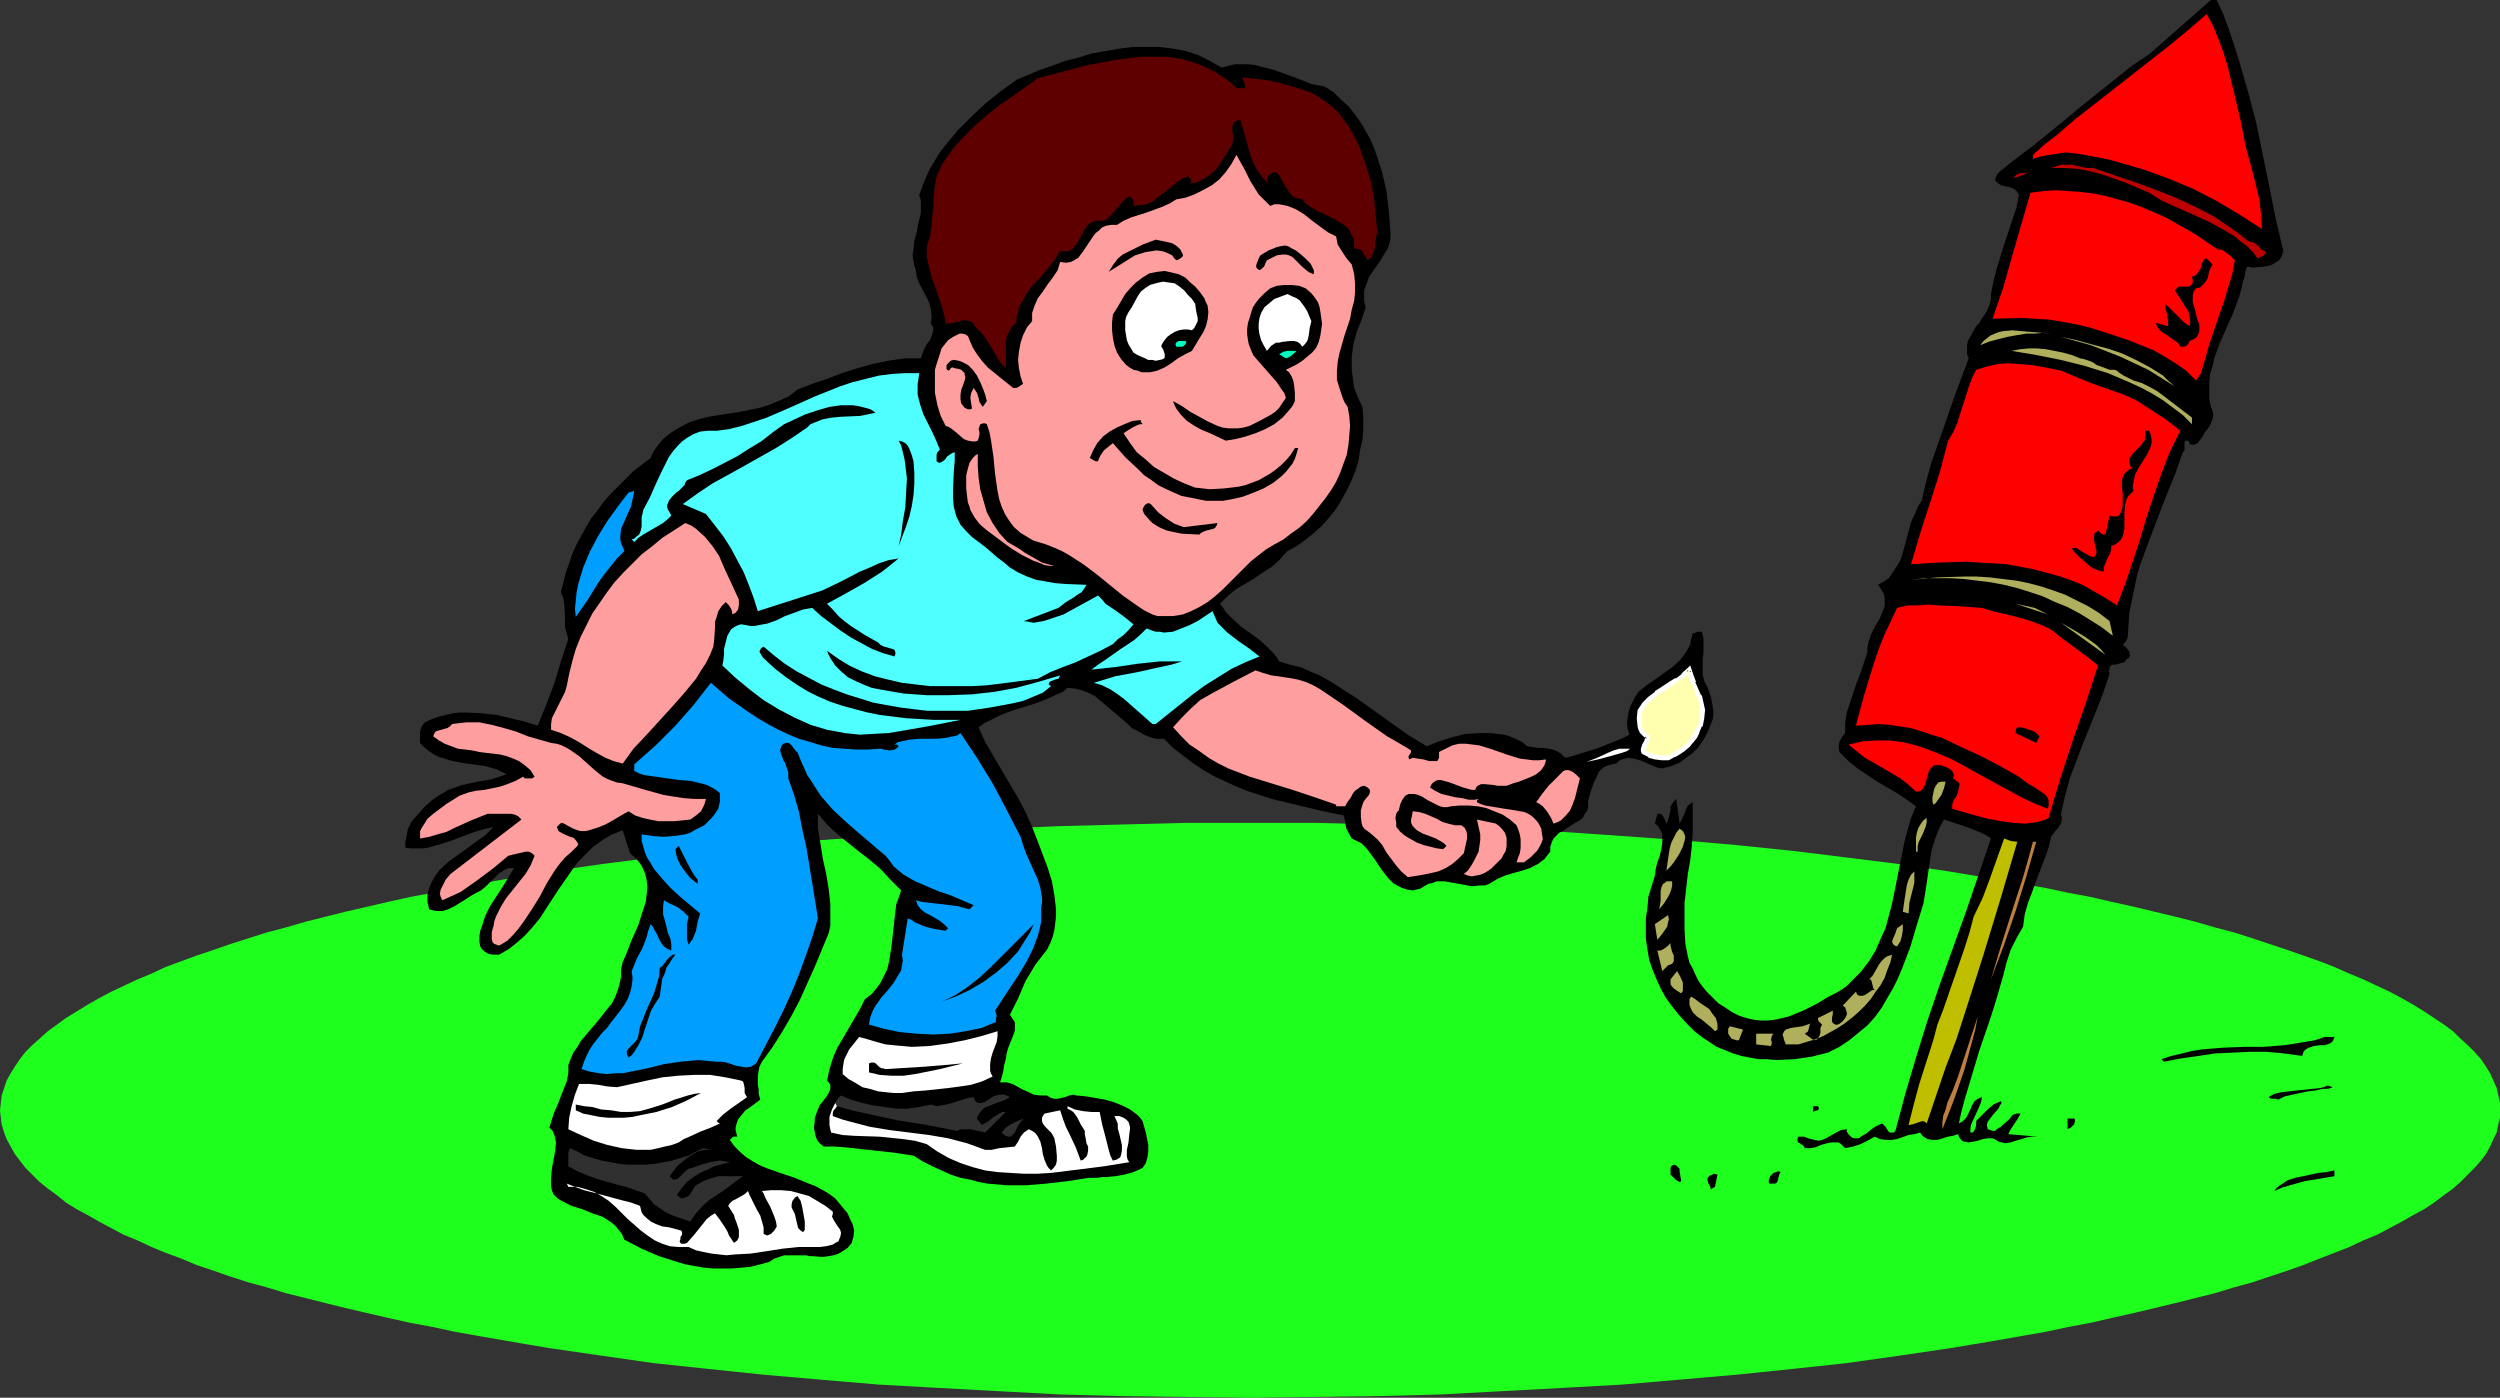 <?xml version="1.0" encoding="UTF-8" standalone="no"?>
<svg
   version="1.0"
   width="129.766mm"
   height="72.553mm"
   id="svg82"
   sodipodi:docname="Lighting Rocket.wmf"
   xmlns:inkscape="http://www.inkscape.org/namespaces/inkscape"
   xmlns:sodipodi="http://sodipodi.sourceforge.net/DTD/sodipodi-0.dtd"
   xmlns="http://www.w3.org/2000/svg"
   xmlns:svg="http://www.w3.org/2000/svg">
  <rect width="100%" height="100%" fill="#333333" stroke="none"/>
  <sodipodi:namedview
     id="namedview82"
     pagecolor="#ffffff"
     bordercolor="#000000"
     borderopacity="0.25"
     inkscape:showpageshadow="2"
     inkscape:pageopacity="0.0"
     inkscape:pagecheckerboard="0"
     inkscape:deskcolor="#d1d1d1"
     inkscape:document-units="mm" />
  <defs
     id="defs1">
    <pattern
       id="WMFhbasepattern"
       patternUnits="userSpaceOnUse"
       width="6"
       height="6"
       x="0"
       y="0" />
  </defs>
  <path
     style="fill:#1eff1e;fill-opacity:1;fill-rule:evenodd;stroke:none"
     d="m 245.309,274.215 12.605,-0.162 12.443,-0.162 12.282,-0.323 11.958,-0.646 11.958,-0.646 11.635,-0.646 11.312,-0.97 11.15,-0.97 10.989,-1.131 10.504,-1.131 10.342,-1.454 9.858,-1.454 4.848,-0.808 4.848,-0.808 4.525,-0.808 4.686,-0.808 4.525,-0.97 4.363,-0.808 4.202,-0.97 4.363,-0.97 4.04,-0.97 4.04,-0.97 3.878,-0.97 3.878,-0.97 3.717,-1.131 3.555,-0.97 3.394,-1.131 3.394,-1.131 3.232,-1.131 3.232,-1.293 2.909,-1.131 2.909,-1.131 2.747,-1.293 2.747,-1.131 2.424,-1.293 2.424,-1.293 2.262,-1.293 2.101,-1.131 1.939,-1.293 1.939,-1.454 1.778,-1.293 1.454,-1.293 1.454,-1.454 1.293,-1.293 1.293,-1.454 0.97,-1.293 0.808,-1.454 0.646,-1.454 0.646,-1.293 0.323,-1.616 0.323,-1.293 v -1.454 -1.454 l -0.323,-1.454 -0.323,-1.454 -0.646,-1.454 -0.646,-1.454 -0.808,-1.293 -0.97,-1.454 -1.293,-1.454 -1.293,-1.293 -1.454,-1.293 -1.454,-1.454 -1.778,-1.293 -1.939,-1.293 -1.939,-1.293 -2.101,-1.293 -2.262,-1.293 -2.424,-1.293 -2.424,-1.131 -2.747,-1.293 -2.747,-1.131 -2.909,-1.293 -2.909,-1.131 -3.232,-1.131 -3.232,-1.131 -3.394,-1.131 -3.394,-1.131 -3.555,-1.131 -3.717,-0.97 -3.878,-1.131 -3.878,-0.97 -4.04,-0.97 -4.04,-0.97 -4.363,-0.97 -4.202,-0.97 -4.363,-0.808 -4.525,-0.97 -4.686,-0.808 -4.525,-0.808 -4.848,-0.808 -4.848,-0.808 -9.858,-1.454 -10.342,-1.293 -10.504,-1.293 -10.989,-1.131 -11.15,-0.97 -11.312,-0.808 -11.635,-0.808 -11.958,-0.646 -11.958,-0.485 -12.282,-0.323 -12.443,-0.323 h -12.605 -12.605 l -12.443,0.323 -12.282,0.323 -12.12,0.485 -11.797,0.646 -11.635,0.808 -11.474,0.808 -11.15,0.97 -10.827,1.131 -10.666,1.293 -10.181,1.293 -10.019,1.454 -4.848,0.808 -4.686,0.808 -4.686,0.808 -4.525,0.808 -4.525,0.97 -4.363,0.808 -4.363,0.97 -4.202,0.97 -4.202,0.97 -3.878,0.97 -3.878,0.97 -3.878,1.131 -3.717,0.97 -3.555,1.131 -3.555,1.131 -3.232,1.131 -3.394,1.131 -3.07,1.131 -3.07,1.131 -2.747,1.293 -2.747,1.131 -2.747,1.293 -2.424,1.131 -2.424,1.293 -2.262,1.293 -2.101,1.293 -2.101,1.293 -1.778,1.293 -1.778,1.293 -1.616,1.454 -1.454,1.293 -1.293,1.293 -1.131,1.454 -0.97,1.454 -0.808,1.293 -0.808,1.454 -0.485,1.454 -0.485,1.454 -0.162,1.454 L 0,217.82 l 0.162,1.454 0.162,1.293 0.485,1.616 0.485,1.293 0.808,1.454 0.808,1.454 0.97,1.293 1.131,1.454 1.293,1.293 1.454,1.454 1.616,1.293 1.778,1.293 1.778,1.454 2.101,1.293 2.101,1.131 2.262,1.293 2.424,1.293 2.424,1.293 2.747,1.131 2.747,1.293 2.747,1.131 3.07,1.131 3.07,1.293 3.394,1.131 3.232,1.131 3.555,1.131 3.555,0.97 3.717,1.131 3.878,0.97 3.878,0.97 3.878,0.97 4.202,0.97 4.202,0.97 4.363,0.97 4.363,0.808 4.525,0.97 4.525,0.808 4.686,0.808 4.686,0.808 4.848,0.808 10.019,1.454 10.181,1.454 10.666,1.131 10.827,1.131 11.15,0.97 11.474,0.97 11.635,0.646 11.797,0.646 12.12,0.646 12.282,0.323 12.443,0.162 z"
     id="path1" />
  <path
     style="fill:#000000;fill-opacity:1;fill-rule:evenodd;stroke:none"
     d="m 434.865,0 1.293,2.747 1.131,3.07 0.97,2.909 0.97,3.07 1.778,6.14 1.616,6.14 2.586,12.604 1.293,6.464 1.454,6.14 -0.323,0.97 -0.485,0.808 -0.808,0.485 -0.808,0.485 -0.808,0.162 -0.97,0.162 -1.939,0.162 -0.646,-0.162 h -0.323 l -0.162,0.323 -0.162,0.485 -0.162,1.131 -0.162,0.485 -0.162,0.323 -0.323,1.616 -0.485,1.616 -1.131,3.07 -1.293,2.909 -1.293,2.909 -1.131,3.07 -0.323,1.616 -0.485,1.454 -0.162,1.616 v 1.454 1.777 l 0.323,1.616 0.323,0.808 0.162,0.808 -0.162,0.808 -0.323,0.808 -0.323,0.646 -0.485,0.646 -0.485,0.646 -0.323,0.646 -0.485,0.646 -0.485,0.646 -0.646,0.323 h -0.485 l -0.485,-0.162 v -0.162 -0.162 l -0.323,-0.323 h -0.485 l -0.162,0.162 v 0.323 0.323 0.485 0.323 0.323 l -0.323,0.323 -1.616,4.524 -1.778,4.363 -3.394,8.887 -1.616,4.363 -0.646,2.262 -0.485,2.424 -0.485,2.262 -0.485,2.424 -0.162,2.424 -0.162,2.424 -0.323,0.646 -0.323,0.485 -0.323,0.323 0.646,0.485 0.646,0.808 v 0.323 l 0.162,0.485 -0.323,0.485 -0.485,0.323 -0.323,0.485 -0.646,0.162 -0.485,0.162 -0.646,0.162 h -0.646 l -0.323,0.323 -0.162,0.162 v 0.323 l -0.162,0.485 0.162,0.485 -1.131,3.393 -1.293,3.393 -2.747,6.787 -1.293,3.393 -1.293,3.393 -0.97,3.555 -0.808,3.555 0.162,0.646 v 0.646 l -0.162,0.646 -0.323,0.485 -0.323,0.485 -0.485,0.485 -0.808,1.131 -0.485,2.101 -0.808,2.262 -1.616,4.201 -0.808,2.262 -0.808,2.101 -0.646,2.262 -0.323,2.424 -1.293,2.262 -1.131,2.262 -0.808,2.424 -0.646,2.585 -1.454,5.009 -0.808,2.585 -0.808,2.424 -1.616,4.686 -1.454,4.848 -1.454,4.848 -0.646,2.424 -0.485,2.262 0.808,-0.485 0.646,-0.646 0.808,-1.616 0.323,-0.808 0.485,-0.808 0.646,-0.485 0.808,-0.323 -0.162,0.97 -0.323,0.808 -0.808,1.777 -0.808,1.777 -0.162,0.808 v 0.808 h 0.323 l 0.323,-0.162 0.323,-0.646 0.162,-0.646 v -0.808 l 1.131,-1.131 1.131,-1.131 1.131,-0.97 0.646,-0.323 0.808,-0.323 0.162,0.323 -0.323,0.485 -0.323,0.646 -1.131,1.293 -0.485,0.646 -0.485,0.646 -0.162,0.646 0.162,0.808 0.485,0.162 0.485,0.162 h 0.485 l 0.323,-0.323 0.808,-0.485 1.616,-1.454 0.646,-0.808 0.323,-0.162 0.485,-0.162 h 0.485 0.323 l -0.646,1.131 -0.646,0.97 -0.646,0.97 -0.485,0.97 5.818,0.485 h -1.131 l -1.131,0.162 -0.97,0.323 -1.131,0.323 -0.97,0.323 -1.131,0.162 -0.646,-0.162 -0.646,-0.162 -0.485,-0.323 -0.646,-0.323 h -0.97 l -0.97,0.162 -0.97,0.323 -0.808,0.162 -0.97,0.162 -0.97,-0.162 -0.323,-0.162 -0.323,-0.323 -0.323,-0.485 -0.162,-0.485 -0.97,0.323 -0.97,0.162 -2.101,0.646 h -0.97 l -0.97,-0.162 -0.808,-0.485 -0.323,-0.323 -0.323,-0.485 -1.131,0.323 -1.131,0.162 -2.262,0.808 -1.131,0.162 h -0.97 l -1.293,-0.162 -0.97,-0.485 -1.454,0.808 -1.293,0.646 -1.454,0.485 -0.808,0.162 -0.808,0.162 -0.485,-0.485 -0.323,-0.323 -0.485,-0.323 h -0.485 -0.97 l -0.808,0.162 -1.131,0.323 -1.131,0.485 -0.97,0.162 h -1.131 l -0.162,-0.323 -0.323,-0.323 -0.323,-0.162 -0.162,-0.162 -0.323,-0.162 -0.162,-0.323 v -0.323 l 0.162,-0.485 h 0.485 0.646 l 0.808,0.323 0.646,0.162 0.646,0.162 0.808,0.162 0.646,-0.162 0.808,-0.323 1.939,-1.131 0.97,-0.485 1.131,-0.162 v 0.485 l 0.323,0.485 0.323,0.323 0.323,0.323 0.485,0.162 h 0.485 0.485 l 0.323,-0.323 1.131,-0.646 0.97,-0.808 0.97,-0.646 1.131,-0.485 0.323,0.323 0.323,0.323 0.485,0.808 0.323,0.323 h 0.323 0.485 l 0.323,-0.323 1.939,-7.271 2.101,-7.11 2.262,-7.271 2.424,-7.11 5.171,-14.381 4.848,-14.22 -0.97,-0.646 -0.97,-0.485 -2.424,-0.97 -2.424,-0.808 -2.424,-0.808 -0.97,1.777 -0.808,2.101 -0.646,2.101 -0.323,2.101 -0.323,2.101 -0.323,2.262 -0.323,2.101 -0.323,1.939 -1.293,4.201 -1.293,4.363 -1.616,4.201 -0.808,1.939 -0.97,1.939 -1.131,1.939 -1.131,1.939 -1.293,1.777 -1.454,1.616 -1.778,1.454 -1.778,1.454 -1.939,1.293 -2.262,1.131 -3.232,0.808 -3.394,0.485 -3.555,0.162 -1.778,-0.162 h -1.616 l -1.778,-0.323 -1.616,-0.323 -1.616,-0.485 -1.616,-0.646 -1.616,-0.646 -1.454,-0.97 -1.454,-0.97 -1.454,-1.131 -1.616,-1.616 -1.454,-1.616 -1.293,-1.616 -1.293,-1.777 -0.97,-1.777 -0.808,-1.777 -0.808,-1.939 -0.646,-1.939 -0.323,-1.939 -0.323,-2.101 v -1.939 -2.101 l 0.323,-2.101 0.162,-2.101 0.646,-2.101 0.646,-2.101 0.162,-1.293 0.323,-1.293 0.485,-1.293 0.323,-1.454 0.162,-1.293 v -1.293 l -0.162,-0.646 -0.323,-0.485 -0.323,-0.646 -0.646,-0.485 0.485,-1.939 h 0.485 l 0.323,0.162 0.323,0.323 0.323,0.646 0.323,0.808 0.323,-0.646 0.162,-0.646 0.323,-1.454 v -0.646 l 0.323,-0.485 0.323,-0.485 0.485,-0.485 0.646,4.848 0.646,-1.293 0.323,-0.646 0.162,-0.485 0.485,-1.131 0.485,-0.323 0.485,-0.323 v 2.747 2.909 l -0.162,2.747 -0.323,2.909 -0.485,2.747 -0.323,2.909 -0.323,2.747 v 2.747 2.585 l 0.162,2.747 0.485,2.424 0.323,1.293 0.646,1.131 0.485,1.131 0.646,1.293 0.808,1.131 0.808,0.97 1.131,1.131 1.131,1.131 1.293,0.808 1.454,0.97 1.293,0.646 1.454,0.485 1.454,0.323 1.454,0.162 h 1.293 l 1.454,-0.162 1.454,-0.323 1.293,-0.323 2.747,-1.131 2.586,-1.293 2.424,-1.454 1.293,-0.646 1.131,-0.646 1.131,-0.808 0.97,-0.97 1.778,-1.777 1.616,-2.101 1.293,-2.101 0.97,-2.262 0.97,-2.101 0.646,-2.424 0.646,-2.424 0.97,-4.848 0.97,-4.848 0.485,-2.424 0.646,-2.424 0.646,-2.262 0.97,-2.262 -1.778,-1.293 -1.939,-1.293 -3.878,-2.262 -1.939,-1.293 -1.939,-1.293 -1.778,-1.454 -1.778,-1.777 -0.162,-0.97 0.162,-0.97 0.485,-0.97 0.646,-0.808 v -1.939 l 0.323,-2.101 0.646,-1.939 0.646,-1.939 0.646,-1.939 0.808,-2.101 1.293,-3.878 v -0.97 l 0.162,-0.808 0.485,-1.616 0.808,-1.616 0.97,-1.616 0.646,-1.616 0.323,-0.808 v -0.808 -0.808 l -0.162,-0.808 -0.485,-0.808 -0.646,-0.97 1.131,-0.646 0.97,-0.646 0.646,-0.97 0.646,-0.97 0.646,-0.97 0.485,-0.97 0.646,-2.262 0.646,-2.424 0.646,-2.424 0.97,-2.101 0.485,-1.131 0.646,-0.97 0.808,-3.555 0.97,-3.555 2.424,-6.948 2.424,-6.948 2.586,-6.948 -0.323,-0.808 v -0.97 -0.808 l 0.162,-0.808 0.808,-1.454 0.808,-1.454 0.646,-0.646 0.485,-0.808 0.97,-1.454 0.323,-0.808 0.323,-0.808 0.162,-0.808 v -0.97 l 0.485,-2.424 0.646,-2.585 1.454,-4.686 1.616,-4.848 0.808,-2.424 0.485,-2.424 -0.323,-0.646 -0.485,-0.485 -0.646,-0.323 -0.646,-0.162 -1.454,-0.323 -0.646,-0.485 -0.485,-0.485 0.162,-0.646 0.323,-0.646 0.485,-0.485 0.646,-0.485 1.131,-0.97 1.293,-0.97 3.394,-2.585 3.232,-2.585 6.464,-5.332 6.464,-5.171 3.232,-2.585 3.394,-2.262 L 433.734,0 Z"
     id="path2" />
  <path
     style="fill:#ff0000;fill-opacity:1;fill-rule:evenodd;stroke:none"
     d="m 439.551,23.592 0.485,2.424 0.485,2.585 1.454,5.332 0.646,2.585 0.646,2.747 0.323,2.747 0.162,2.909 -4.525,-2.909 -4.363,-2.585 -4.686,-2.424 -4.686,-1.939 -4.848,-1.777 -5.01,-1.454 -2.424,-0.646 -2.586,-0.485 -2.586,-0.485 -2.747,-0.323 -3.232,0.485 -1.778,0.323 -1.454,0.485 v -0.646 l 0.485,-0.646 0.646,-0.485 0.646,-0.646 0.808,-0.646 0.808,-0.646 0.646,-0.485 0.646,-0.485 3.555,-3.07 3.717,-2.909 7.434,-5.817 7.434,-5.817 3.717,-3.07 3.555,-3.07 1.293,2.424 0.97,2.424 0.97,2.585 0.808,2.585 1.293,5.332 0.646,2.747 z"
     id="path3" />
  <path
     style="fill:#000000;fill-opacity:1;fill-rule:evenodd;stroke:none"
     d="m 239.653,13.25 1.293,-0.323 1.293,-0.323 h 1.454 1.293 l 1.293,0.162 1.131,0.323 2.586,0.646 4.848,1.777 2.424,0.97 2.586,0.485 1.778,1.131 1.454,1.454 1.454,1.293 1.293,1.616 1.131,1.616 0.97,1.616 0.97,1.777 0.808,1.939 0.646,1.939 0.646,1.939 0.485,1.939 0.485,2.101 0.485,4.04 0.323,4.201 V 46.699 l -0.162,0.97 -0.323,0.97 -0.485,0.808 -0.97,1.616 -1.131,1.616 -1.131,1.616 -0.323,0.97 -0.323,0.808 -0.323,0.97 v 1.131 0.97 l 0.323,1.131 -0.808,2.424 -0.97,2.424 -0.646,2.424 -0.323,2.424 v 2.585 l 0.323,2.424 0.162,1.131 0.485,1.293 0.485,1.131 0.646,1.293 0.162,2.101 v 2.262 l -0.162,2.101 -0.485,2.101 -0.323,2.101 -0.646,2.101 -0.808,1.939 -0.97,1.939 -0.97,1.777 -1.131,1.777 -1.293,1.616 -1.454,1.616 -1.454,1.293 -1.778,1.454 -1.616,1.131 -1.778,0.97 -0.808,0.808 -0.646,0.808 -1.616,1.454 -1.778,1.131 -1.616,1.131 -3.555,2.101 -1.616,1.293 -1.616,1.616 0.646,0.808 0.485,0.808 1.454,1.454 1.616,1.454 3.394,2.424 1.454,1.293 1.454,1.454 0.646,0.808 0.485,0.808 2.101,0.646 2.101,0.485 1.778,0.808 1.939,0.808 1.778,0.97 1.778,1.131 3.555,2.262 3.394,2.424 3.394,2.424 3.394,2.424 3.717,2.262 2.424,-0.97 2.586,-0.808 2.586,-0.646 2.586,-0.162 h 2.424 l 1.293,0.162 1.293,0.162 1.131,0.323 1.131,0.485 1.293,0.646 0.97,0.808 1.131,0.162 0.97,0.162 h 1.131 l 0.97,0.162 0.808,0.162 0.808,0.323 0.808,0.485 0.808,0.808 1.454,-0.323 1.454,-0.485 3.232,-0.97 3.232,-1.293 1.616,-0.646 1.616,-0.808 -0.323,-1.131 -0.162,-1.131 0.162,-1.131 0.162,-0.97 0.323,-1.131 0.485,-0.97 0.485,-0.97 0.646,-0.97 1.616,-1.293 1.616,-1.131 3.394,-2.424 1.454,-1.293 1.131,-1.454 0.485,-0.808 0.485,-0.97 0.162,-0.97 0.323,-1.131 h 0.323 l 0.485,-0.323 h 0.485 0.485 l 0.323,1.293 v 1.454 1.293 l -0.162,1.454 v 1.454 1.454 l 0.323,1.293 0.323,0.646 0.323,0.646 0.646,1.777 0.323,1.777 0.162,0.97 v 0.808 l -0.162,0.97 -0.323,0.808 -0.646,1.616 -0.808,1.454 -0.97,1.454 -1.131,1.131 -1.293,0.97 -1.293,0.97 -1.616,0.646 -1.778,0.485 -0.97,-0.162 -1.131,-0.485 -1.131,-0.485 -1.131,-0.485 -1.293,-0.323 -1.131,-0.162 -0.485,0.162 -0.646,0.162 -0.646,0.323 -0.485,0.485 -0.808,0.162 -0.646,0.162 -0.485,0.162 -0.646,0.323 -0.808,0.808 -0.485,1.131 -0.485,0.97 -0.485,1.293 -0.646,2.262 v 1.131 l -0.162,0.808 -0.485,0.646 -0.323,0.646 -0.646,0.646 -0.646,0.323 -1.293,0.808 -1.454,0.97 -0.646,0.323 -0.646,0.646 -0.485,0.485 -0.323,0.646 -0.323,0.97 v 0.97 l -0.646,0.808 -0.485,0.646 -0.646,0.485 -0.646,0.485 -1.616,0.808 -1.454,0.485 -1.778,0.485 -1.616,0.485 -1.454,0.646 -1.616,0.97 -0.808,0.323 h -0.97 l -1.616,0.162 -1.778,-0.323 -1.778,-0.323 -1.778,-0.323 h -1.616 l -0.808,0.323 -0.808,0.162 -0.808,0.485 -0.808,0.485 -1.454,0.323 -1.131,-0.162 -0.97,-0.323 -0.97,-0.485 -0.808,-0.485 -0.808,-0.808 -1.293,-1.616 -1.293,-1.939 -1.293,-1.777 -0.646,-0.808 -0.808,-0.808 -0.97,-0.485 -0.97,-0.485 -0.646,-1.131 -0.485,-0.97 -0.162,-1.293 -0.323,-1.131 -4.686,-0.97 -4.686,-1.131 -4.686,-1.131 -4.525,-1.454 -2.424,-0.97 -2.101,-0.97 -2.101,-0.97 -2.262,-1.293 -1.939,-1.293 -1.939,-1.454 -2.101,-1.616 -1.778,-1.777 h -1.454 l -1.293,-0.323 -1.131,-0.485 -1.131,-0.646 -1.293,-0.646 -0.97,-0.97 -4.202,-3.555 -1.131,-0.97 -0.97,-0.808 -1.293,-0.646 -1.293,-0.485 -1.293,-0.323 -1.454,-0.162 -0.97,0.808 -1.131,0.485 -2.101,0.97 -2.101,0.808 -4.686,1.454 -2.101,0.808 -2.262,1.131 -0.97,0.485 -1.131,0.808 1.293,2.909 1.616,2.747 1.616,2.747 1.616,2.747 1.616,2.747 1.454,2.747 1.293,2.909 1.131,2.909 0.97,2.585 0.97,2.585 0.808,2.585 0.485,2.747 0.323,2.747 v 1.293 l -0.162,1.454 -0.162,1.293 -0.323,1.293 -0.485,1.293 -0.646,1.293 -1.131,1.454 -1.131,1.454 -0.97,1.616 -0.97,1.616 -1.454,3.393 -0.808,1.616 -0.808,1.616 0.323,0.485 0.323,0.485 0.323,0.485 v 0.485 1.131 l -0.323,0.97 -0.97,2.424 -0.323,1.131 -0.162,1.131 -0.323,1.131 -0.162,1.131 -0.323,1.293 -0.162,0.485 -0.162,0.485 h 0.646 0.646 l 1.131,0.323 2.101,1.131 1.131,0.485 0.97,0.485 1.293,0.162 h 0.646 0.646 l 0.808,0.485 0.646,0.162 h 0.646 l 1.454,-0.323 0.808,-0.323 0.646,-0.162 0.808,0.162 1.778,0.162 1.939,0.323 1.778,0.323 1.778,0.485 1.616,0.646 1.616,0.808 1.293,0.97 0.646,0.646 0.485,0.646 0.646,2.262 0.485,2.424 v 1.293 l -0.162,1.131 -0.323,1.131 -0.646,0.97 -1.778,0.808 -1.778,0.485 -1.778,0.323 -1.778,0.162 h -0.808 l -0.97,0.162 h -1.778 l -1.939,0.323 -2.101,0.323 -4.202,0.485 -3.878,0.323 h -3.878 l -3.717,-0.323 -1.778,-0.323 -1.778,-0.485 -1.778,-0.323 -1.939,-0.646 -1.778,-0.808 -1.778,-0.808 -1.939,-0.97 -1.778,-1.131 -4.363,-0.646 -4.525,-0.485 -4.363,-0.485 -2.262,-0.162 h -2.101 l -0.808,-0.646 -0.485,-0.646 -0.323,-0.808 -0.162,-0.808 -0.162,-0.808 0.162,-0.97 v -0.808 l 0.323,-0.97 0.323,-0.808 0.323,-0.808 0.646,-0.808 0.646,-0.808 0.485,-0.808 0.323,-0.808 v -0.323 -0.485 l -0.323,-0.485 -0.323,-0.323 0.485,-2.262 0.646,-2.101 0.808,-1.939 1.131,-1.939 2.262,-3.878 1.131,-1.939 0.97,-1.939 1.293,-0.97 0.97,-1.131 0.808,-1.131 0.646,-1.293 0.646,-1.293 0.323,-1.293 0.485,-2.909 0.323,-2.747 0.323,-3.07 0.323,-2.747 0.485,-1.293 0.485,-1.454 -2.101,-2.101 -1.939,-2.101 -2.101,-1.777 -2.101,-1.616 -4.202,-3.393 -1.939,-1.777 -1.939,-2.262 v 2.909 l 0.485,2.909 0.485,3.07 0.646,2.909 0.485,2.909 0.323,2.909 v 2.909 1.454 l -0.323,1.454 -2.747,6.625 -2.909,6.464 -1.616,3.07 -1.778,3.07 -1.939,3.07 -2.101,2.909 -0.485,0.97 -0.162,0.808 -0.162,0.97 v 1.777 l 0.162,0.808 v 0.97 l 0.323,1.131 -1.939,1.454 -0.97,0.646 -0.808,0.97 -0.646,0.808 -0.323,0.97 -0.162,0.646 v 0.485 l 0.162,0.646 0.162,0.646 h -0.323 -0.485 l -0.323,0.323 -0.323,0.323 0.97,1.293 1.131,1.131 1.131,0.97 1.293,0.808 1.131,0.646 1.454,0.646 2.747,0.97 2.909,0.97 2.747,1.131 1.293,0.485 1.454,0.808 1.131,0.646 1.293,0.97 0.808,0.97 1.616,1.939 0.485,1.131 0.485,0.97 0.323,1.293 -0.162,1.293 -0.162,0.485 -0.162,0.646 -0.808,0.97 -0.97,0.646 -0.808,0.485 -0.97,0.323 -0.97,0.162 -1.131,0.162 -2.101,-0.162 h -0.646 l -0.485,-0.162 h -1.131 -2.101 -1.131 l -0.97,0.323 -0.97,0.323 -0.97,0.646 -1.778,0.485 -1.939,0.485 -1.778,0.162 -1.939,0.162 h -1.778 -1.778 l -1.778,-0.162 -1.939,-0.323 -1.778,-0.323 -1.616,-0.485 -3.555,-1.131 -3.394,-1.454 -3.394,-1.777 -0.485,-1.131 -0.646,-0.808 -0.646,-0.808 -0.808,-0.646 -0.97,-0.646 -0.808,-0.485 -1.939,-0.646 -1.939,-0.808 -2.101,-0.646 -1.939,-0.97 -0.808,-0.485 -0.808,-0.808 -0.323,-0.808 -0.162,-0.808 v -1.616 l 0.162,-1.777 0.646,-3.555 0.162,-1.616 -0.162,-0.808 -0.162,-0.646 -0.323,-0.808 -0.646,-0.646 0.485,-1.616 0.485,-1.454 0.646,-1.454 1.131,-2.909 0.646,-1.616 0.323,-1.616 v -1.616 l 0.485,-1.293 0.485,-1.131 0.808,-1.131 0.646,-1.131 1.778,-2.101 0.97,-1.131 0.808,-0.97 1.778,-2.262 0.808,-0.97 0.646,-1.293 0.485,-1.293 0.323,-1.131 0.323,-1.454 v -1.454 l 0.323,-1.454 0.646,-1.454 1.131,-2.909 1.293,-2.909 0.97,-3.07 0.485,-1.454 0.162,-1.454 0.162,-1.454 -0.162,-1.454 -0.323,-1.293 -0.646,-1.454 -0.97,-1.293 -1.293,-1.131 -1.454,-4.524 -2.101,0.808 -1.939,1.131 -1.778,1.293 -1.454,1.454 -1.616,1.616 -1.131,1.616 -2.586,3.717 -2.424,3.717 -1.131,1.777 -1.454,1.777 -1.454,1.616 -1.616,1.454 -1.616,1.293 -1.939,1.131 h -1.131 l -0.97,-0.162 -0.808,-0.485 -0.485,-0.485 -0.323,-0.485 -0.162,-0.97 v -0.97 l 0.162,-1.131 0.323,-0.808 0.646,-2.101 0.97,-1.939 2.424,-3.717 2.262,-3.717 h -0.646 -0.485 l -0.97,0.485 -0.808,0.485 -0.808,0.808 -0.97,0.97 -0.808,0.808 -0.97,0.808 -0.97,0.485 -1.131,0.646 -0.97,0.646 -2.101,1.293 -1.293,0.646 -1.131,0.323 h -1.293 l -0.646,-0.162 -0.646,-0.162 -0.323,-1.454 v -1.454 l 0.323,-1.293 0.485,-1.131 0.646,-1.131 0.808,-1.131 0.97,-0.97 1.131,-0.97 2.262,-1.616 1.131,-0.808 1.293,-0.97 2.101,-1.454 0.97,-0.97 0.808,-0.808 -2.101,0.485 -2.101,0.646 -4.202,1.616 -2.101,0.646 -2.262,0.646 -0.97,0.162 h -1.293 -1.131 l -1.131,-0.162 v -0.97 l 0.162,-0.808 0.162,-0.808 0.162,-0.97 0.808,-1.616 1.293,-1.454 1.293,-1.454 1.454,-1.293 1.454,-0.97 1.616,-0.97 1.454,-0.485 1.293,-0.485 3.07,-0.646 2.747,-0.485 1.454,-0.485 1.454,-0.485 -0.97,-0.485 -0.97,-0.485 -2.262,-0.646 -2.424,-0.323 -2.262,-0.323 -2.262,-0.485 -0.97,-0.323 -1.131,-0.323 -0.97,-0.485 -0.97,-0.646 -0.97,-0.808 -0.808,-0.808 v -1.293 -0.97 l 0.323,-0.97 0.323,-0.485 0.323,-0.323 1.293,-0.646 1.454,-0.485 1.293,-0.323 1.454,-0.323 1.293,-0.162 h 1.454 l 2.909,0.162 2.909,0.323 2.747,0.646 2.747,0.646 2.586,0.808 1.616,-4.04 1.616,-4.201 1.293,-4.363 1.454,-4.363 -0.323,-1.131 -0.323,-1.131 v -2.262 l -0.162,-2.424 -0.162,-1.131 -0.485,-1.131 0.485,-1.939 0.485,-1.939 0.646,-1.777 0.646,-1.939 0.808,-1.777 0.97,-1.777 0.97,-1.777 0.97,-1.616 1.293,-1.616 1.131,-1.616 1.454,-1.616 1.454,-1.454 1.454,-1.454 1.454,-1.454 3.394,-2.585 0.485,-1.131 0.646,-0.97 0.646,-0.808 0.646,-0.808 1.616,-1.293 1.616,-0.97 1.778,-0.97 1.939,-0.646 1.939,-0.485 1.939,-0.323 4.202,-0.646 4.04,-0.808 1.939,-0.646 1.939,-0.808 1.778,-0.808 1.616,-1.293 2.909,-1.131 2.909,-0.97 2.909,-1.131 3.07,-0.97 2.909,-0.808 3.07,-0.646 3.232,-0.485 h 1.616 1.616 l 0.323,-0.97 0.323,-0.808 0.485,-0.97 0.646,-0.808 0.323,-0.808 0.323,-0.97 v -0.808 l -0.323,-0.485 -0.162,-0.323 0.162,-0.808 v -0.646 l -0.162,-1.293 -0.323,-1.293 -0.646,-1.293 -1.293,-2.424 -0.485,-1.293 -0.162,-1.293 -0.323,-0.97 -0.162,-0.97 -0.162,-0.97 0.162,-0.97 0.162,-1.777 0.485,-1.777 0.323,-1.777 0.485,-1.939 v -1.777 -0.808 l -0.323,-0.97 0.646,-1.777 0.646,-1.616 0.808,-1.777 0.97,-1.616 0.97,-1.616 1.131,-1.454 2.424,-2.909 2.747,-2.747 2.747,-2.585 3.07,-2.424 2.909,-2.101 2.262,-0.97 2.262,-0.97 2.424,-0.808 2.586,-0.97 2.586,-0.646 2.586,-0.808 2.747,-0.485 2.747,-0.485 2.586,-0.323 h 2.747 2.586 l 2.586,0.323 2.586,0.485 2.424,0.808 2.262,1.131 z"
     id="path4" />
  <path
     style="fill:#5e0000;fill-opacity:1;fill-rule:evenodd;stroke:none"
     d="m 242.561,17.29 h 0.485 0.485 0.646 l 0.162,-0.162 v -0.162 l -0.646,-1.777 4.525,0.485 2.424,0.485 2.262,0.646 2.262,0.646 2.262,0.808 2.101,1.293 1.939,1.454 1.131,1.131 0.97,1.293 0.97,1.293 0.808,1.454 0.808,1.454 0.646,1.454 1.131,3.232 0.97,3.07 0.646,3.393 0.323,3.393 0.323,3.393 -0.323,1.454 -0.162,1.616 -0.162,0.646 -0.323,0.646 -0.323,0.646 -0.646,0.485 -0.323,-0.646 -0.323,-0.485 -0.162,-0.323 -0.323,-0.485 -0.323,-0.162 -0.485,-0.162 h -0.646 v -1.131 l -0.162,-0.97 -0.485,-0.808 -0.323,-0.808 -0.646,-0.646 -0.646,-0.485 -1.616,-0.97 -1.616,-0.808 -1.778,-0.808 -1.616,-0.97 -0.808,-0.646 -0.485,-0.646 -0.808,-0.162 -0.646,-0.162 -0.485,-0.323 -0.485,-0.485 -0.808,-1.293 -0.323,-0.485 -0.323,-0.646 -0.646,-1.131 -0.323,-0.323 -0.323,-0.323 h -0.323 l -0.485,0.162 -0.485,0.323 -0.485,0.646 0.323,1.131 -1.131,-1.131 -0.97,-1.293 -0.808,-1.454 -0.646,-1.616 -0.485,-1.777 -0.485,-1.777 -0.97,-3.393 h -0.485 l -0.323,0.162 -0.485,0.323 -0.323,0.646 v 0.646 l 0.162,1.454 v 0.646 l -0.162,0.808 -1.616,2.585 -0.808,1.293 -0.808,1.131 -1.131,0.97 -1.131,0.808 -1.293,0.646 -0.808,0.162 -0.808,0.162 0.162,-0.162 0.162,-0.162 v -0.323 l -0.323,-0.485 -0.323,-0.323 -1.131,0.485 -0.97,0.646 -1.939,1.616 -1.939,1.454 -0.97,0.808 -1.131,0.485 -2.586,0.323 v -0.485 -0.485 l -0.323,-0.485 -0.485,-0.485 -0.646,0.485 -0.646,0.646 -1.293,1.454 -1.131,1.293 -0.646,0.646 -0.646,0.323 h -0.97 -0.808 l -0.646,0.323 -0.485,0.323 -0.485,0.485 -0.323,0.485 -1.293,2.424 -0.808,1.131 -0.485,0.485 -0.646,0.323 h -0.646 -0.97 l -1.131,1.777 -1.293,1.616 -1.454,1.777 -1.454,1.454 -1.293,1.777 -0.97,1.777 -0.485,0.808 -0.162,0.97 -0.323,0.97 v 1.131 l -0.485,0.323 -0.485,0.485 -0.485,0.97 -0.485,0.97 -0.162,1.131 v 2.424 2.585 l -0.97,-0.97 -0.646,-0.97 -1.131,-1.939 -1.293,-2.101 -0.808,-0.97 -0.97,-0.97 -0.323,-0.485 -0.323,-0.485 -0.323,-0.162 -0.323,-0.162 -0.646,-0.162 h -0.808 l -0.808,0.323 -1.778,0.323 h -0.646 l -0.323,-1.777 -0.485,-1.777 -1.293,-3.717 -0.646,-1.777 -0.485,-1.939 -0.485,-1.939 v -2.101 l 0.323,-1.131 0.323,-0.97 0.323,-2.262 0.162,-2.262 0.162,-1.131 v -0.97 l 0.162,-2.262 0.323,-2.262 0.323,-0.97 0.485,-1.131 0.485,-0.97 0.646,-0.97 1.616,-2.262 2.101,-2.262 2.101,-2.101 2.262,-1.939 2.424,-1.939 2.586,-1.777 5.01,-3.555 4.848,-1.293 5.01,-1.293 5.171,-0.97 2.424,-0.323 2.586,-0.323 h 2.586 2.424 l 2.586,0.323 2.424,0.646 2.262,0.808 2.262,1.131 2.262,1.454 1.131,0.808 z"
     id="path5" />
  <path
     style="fill:#ff9e9e;fill-opacity:1;fill-rule:evenodd;stroke:none"
     d="m 249.187,40.397 0.808,-0.323 h 0.97 l 0.808,0.162 0.808,0.162 0.808,0.323 0.808,0.323 1.616,0.97 1.616,1.293 3.07,2.262 1.616,0.808 0.162,0.808 0.162,0.808 0.808,1.293 0.97,1.454 0.97,1.131 0.485,1.939 0.162,1.777 v 1.777 l -0.162,1.616 -0.485,1.777 -0.323,1.777 -1.131,3.393 -0.97,3.393 -0.323,1.616 -0.162,1.777 v 1.777 l 0.485,1.616 0.646,1.939 0.323,0.808 0.646,0.97 0.323,1.777 0.162,1.939 -0.162,1.939 -0.162,1.777 -0.323,1.939 -0.646,1.777 -0.646,1.777 -0.808,1.777 -0.97,1.616 -1.131,1.616 -2.424,3.07 -1.293,1.454 -1.454,1.293 -1.616,1.131 -1.454,1.131 -1.778,0.97 -1.616,0.97 -1.454,1.131 -1.616,1.293 -2.747,2.747 -2.747,2.747 -1.454,1.293 -1.454,1.131 -1.616,0.97 -1.616,0.808 -1.616,0.646 -1.939,0.323 h -0.97 -0.97 -1.131 l -0.97,-0.323 -1.616,-0.808 -1.454,-0.97 -2.747,-1.939 -2.586,-2.101 -2.586,-2.101 -2.586,-1.939 -2.747,-1.777 -1.454,-0.808 -1.454,-0.646 -1.616,-0.646 -1.616,-0.485 -0.97,-0.323 -0.808,-0.485 -1.616,-0.97 -1.293,-1.131 -0.97,-1.293 -0.808,-1.293 -0.646,-1.454 -0.485,-1.454 -0.323,-1.616 -0.485,-3.393 -0.323,-3.393 -0.485,-3.232 -0.323,-1.616 -0.485,-1.454 -0.323,-0.162 h -0.485 l -0.323,0.162 h -0.162 l -0.162,0.485 -0.162,0.485 0.162,0.485 v 0.646 l -0.162,0.646 -0.162,0.485 -0.485,0.162 h -0.485 l -0.97,-0.162 -0.808,-0.323 -1.293,-1.131 -0.808,-0.646 -0.646,-0.485 -0.808,-0.323 -0.97,-1.939 -0.646,-2.101 -0.485,-2.424 v -2.262 -2.262 l 0.323,-1.131 0.646,-1.939 0.323,-1.131 0.646,-0.808 0.646,-0.808 0.485,-0.323 0.485,-0.323 1.293,-0.646 h 0.485 l 0.646,0.162 0.485,0.323 0.162,0.323 0.162,0.485 0.646,1.454 0.808,1.293 0.97,1.293 1.131,1.293 2.586,2.101 2.424,1.939 h 0.323 0.323 l 0.323,-0.162 0.485,-0.323 0.485,-0.323 -0.485,-1.454 -0.323,-1.616 -0.162,-1.616 0.162,-1.616 0.323,-1.777 0.485,-1.454 0.808,-1.616 0.97,-1.131 V 62.05 61.403 l 0.485,-1.454 0.646,-1.454 0.97,-1.293 0.97,-1.454 0.97,-1.293 0.97,-1.454 0.485,-1.616 1.131,0.162 0.97,-0.162 0.646,-0.323 0.808,-0.485 0.485,-0.646 0.485,-0.646 0.97,-1.454 0.97,-1.454 0.485,-0.646 0.646,-0.485 0.646,-0.646 0.808,-0.323 0.97,-0.162 h 1.131 l 1.293,-0.808 1.454,-0.646 3.07,-0.97 3.07,-1.131 1.454,-0.646 1.293,-0.808 1.778,-0.323 1.778,-0.646 1.616,-0.808 1.778,-0.97 1.454,-1.131 1.293,-1.454 1.131,-1.616 0.97,-1.777 1.454,2.585 1.293,2.585 0.808,1.293 0.808,1.293 1.131,1.131 z"
     id="path6" />
  <path
     style="fill:#bf0000;fill-opacity:1;fill-rule:evenodd;stroke:none"
     d="m 444.399,49.284 v 0.323 0.162 l -0.485,0.485 -0.485,0.162 -0.485,0.323 -0.97,-1.293 -1.131,-1.131 -1.293,-0.97 -1.131,-0.97 -2.747,-1.616 -2.747,-1.454 -2.909,-1.293 -2.909,-1.293 -2.909,-1.293 -2.586,-1.616 -4.525,-1.939 -2.262,-0.808 -2.262,-0.808 -2.424,-0.646 -2.586,-0.485 -2.424,-0.162 h -2.747 l 0.97,-0.323 0.97,-0.323 h 0.97 1.131 l 2.101,0.485 0.97,0.162 h 1.131 l 8.08,2.747 4.04,1.454 4.04,1.616 3.878,1.777 3.717,1.939 3.555,2.424 1.778,1.293 1.616,1.293 h 0.646 l 0.323,0.162 0.646,0.485 0.323,0.323 0.323,0.485 0.323,0.162 z"
     id="path7" />
  <path
     style="fill:#bf0000;fill-opacity:1;fill-rule:evenodd;stroke:none"
     d="m 398.02,33.772 -1.454,0.646 -0.808,0.323 -0.646,0.162 0.162,-0.323 0.323,-0.323 0.808,-0.323 h 0.808 z"
     id="path8" />
  <path
     style="fill:#ff0000;fill-opacity:1;fill-rule:evenodd;stroke:none"
     d="m 434.865,48.8 0.485,0.162 h 0.485 l 0.97,0.646 0.808,0.646 0.808,0.808 -0.485,2.747 -0.808,2.585 -0.808,2.747 -0.97,2.747 -1.939,5.656 -0.808,2.909 -0.808,2.747 -0.97,1.454 -1.939,-1.939 -2.101,-1.454 -2.101,-1.293 -2.262,-1.293 -2.424,-0.97 -2.424,-0.97 -4.848,-1.616 -2.586,-0.808 -2.586,-0.646 -2.747,-0.485 -2.747,-0.485 -2.747,-0.162 -2.747,-0.162 -5.656,0.162 2.101,-6.14 1.778,-6.302 3.555,-12.281 2.586,-0.323 2.424,-0.162 2.424,0.162 2.424,0.162 2.586,0.323 2.262,0.485 2.424,0.646 2.262,0.646 2.262,0.808 2.262,0.97 2.262,0.97 2.101,1.131 4.202,2.424 z"
     id="path9" />
  <path
     style="fill:#000000;fill-opacity:1;fill-rule:evenodd;stroke:none"
     d="m 231.896,49.607 0.162,0.323 v 0.323 l -0.162,0.162 -0.162,0.162 -0.485,0.323 -0.485,0.162 -0.485,-0.485 -0.323,-0.485 -0.97,-0.485 -0.97,-0.323 -1.131,-0.162 -0.97,0.162 -1.131,0.162 -2.101,0.646 -5.171,3.232 0.808,-1.293 0.97,-1.293 0.97,-0.808 1.293,-0.646 1.293,-0.646 1.293,-0.646 2.586,-0.97 1.616,0.323 1.454,0.323 0.646,0.323 0.646,0.485 0.485,0.485 z"
     id="path10" />
  <path
     style="fill:#000000;fill-opacity:1;fill-rule:evenodd;stroke:none"
     d="m 257.752,53.001 v 0.808 l -0.808,-0.323 -0.485,-0.323 -1.131,-0.97 -1.131,-1.131 -0.646,-0.646 -0.646,-0.323 -0.646,-0.162 h -0.646 l -1.131,0.162 -0.97,0.485 -0.97,0.485 -0.323,0.646 -0.162,0.485 -0.485,0.485 -0.162,0.162 -0.323,0.162 -0.485,-0.323 -0.162,-0.323 v -0.323 l 0.162,-0.485 0.323,-0.808 0.323,-0.646 1.616,-0.97 1.616,-0.646 0.646,-0.162 0.97,-0.162 0.646,0.162 0.808,0.485 0.646,0.323 0.646,0.485 1.131,0.97 1.131,1.131 0.323,0.646 z"
     id="path11" />
  <path
     style="fill:#000000;fill-opacity:1;fill-rule:evenodd;stroke:none"
     d="m 434.057,51.87 -0.323,0.646 -0.323,0.646 -0.323,1.454 -0.485,0.808 -0.485,0.485 -0.485,0.485 -0.808,0.162 -0.485,0.646 -0.162,0.808 v 0.646 0.646 l 0.485,1.616 0.162,0.646 0.162,0.808 0.485,1.293 v 0.646 0.646 l -0.162,0.485 -0.323,0.646 -0.646,0.485 -0.808,0.323 -0.162,0.485 -0.485,0.485 -0.485,0.162 h -0.646 l -0.485,-0.808 -0.808,-0.485 -1.293,-0.97 -0.808,-0.485 -0.646,-0.485 -0.485,-0.646 -0.323,-0.808 2.424,0.646 v -0.485 -0.646 l -0.162,-1.131 -0.323,-1.131 v -0.485 -0.485 l 1.131,1.131 1.293,1.293 1.131,1.131 1.131,0.808 0.162,-0.808 -0.162,-0.97 -0.162,-0.97 -0.485,-0.808 -2.262,-3.555 0.323,-0.162 0.162,-0.323 0.485,-0.162 h 0.646 0.646 0.646 l 0.323,-0.323 0.162,-0.162 0.162,-0.323 v -0.485 l -0.162,-0.646 0.485,-0.162 0.323,-0.162 0.485,-0.646 0.485,-0.808 0.162,-0.808 0.323,-0.646 0.162,-0.162 0.162,-0.162 h 0.323 l 0.323,0.323 0.323,0.323 z"
     id="path12" />
  <path
     style="fill:#000000;fill-opacity:1;fill-rule:evenodd;stroke:none"
     d="m 236.259,58.495 0.323,0.808 0.323,0.646 0.162,1.293 -0.162,1.454 -0.323,1.293 -0.485,1.131 -0.808,1.293 -1.454,2.424 -1.293,0.646 -1.454,0.808 -1.293,0.97 -1.293,0.808 -1.454,0.646 -1.454,0.323 h -0.808 -0.808 l -0.808,-0.323 -0.808,-0.162 -0.808,-0.485 -0.646,-0.485 -0.97,-1.131 -0.808,-1.293 -0.485,-1.293 -0.323,-1.616 -0.162,-1.454 v -1.454 l 0.162,-1.616 0.808,-1.293 1.616,-2.747 0.97,-1.131 1.131,-1.131 1.293,-0.97 1.293,-0.808 0.808,-0.162 0.808,-0.162 1.454,-0.162 1.454,0.323 1.293,0.323 1.293,0.646 0.97,0.97 0.97,0.808 0.97,1.131 z"
     id="path13" />
  <path
     style="fill:#ffffff;fill-opacity:1;fill-rule:evenodd;stroke:none"
     d="m 234.481,59.626 0.162,1.293 0.323,1.454 v 0.646 l -0.323,0.646 -0.323,0.646 -0.485,0.485 -0.808,-0.162 h -0.808 l -0.97,0.162 -0.808,0.323 -0.808,0.485 -0.646,0.485 -0.646,0.808 -0.485,0.808 v 0.323 l 0.323,0.485 0.323,0.97 v 0.323 0.323 l -0.323,0.323 -0.646,0.162 -0.808,0.162 -0.646,-0.162 h -0.808 l -0.646,-0.323 -1.131,-0.485 -0.646,-0.323 -0.485,-0.323 -0.97,-1.616 -0.323,-0.808 -0.162,-0.97 -0.162,-0.97 v -0.808 -0.97 l 0.162,-0.808 0.485,-0.97 0.646,-0.97 1.131,-2.101 0.646,-0.97 0.808,-0.646 0.97,-0.646 1.131,-0.323 0.646,-0.162 0.808,-0.162 1.131,0.162 1.131,0.162 0.97,0.646 0.97,0.808 0.646,0.808 0.808,0.808 z"
     id="path14" />
  <path
     style="fill:#000000;fill-opacity:1;fill-rule:evenodd;stroke:none"
     d="m 257.267,57.525 0.646,0.808 0.646,0.97 0.323,0.97 0.162,0.97 0.162,1.131 0.162,1.131 -0.162,1.131 -0.162,1.131 -0.323,1.293 -0.485,1.131 -0.808,0.97 -0.97,0.808 -0.97,0.808 -0.97,0.646 -2.262,1.131 0.646,0.485 0.485,0.808 0.323,0.808 0.162,0.808 0.162,1.616 v 1.616 l -0.485,0.97 -0.646,0.808 -1.293,1.454 -1.616,1.293 -1.778,0.97 -1.939,0.808 -1.939,0.646 -1.939,0.485 -1.939,0.323 -3.07,-1.454 -1.616,-0.646 -1.454,-0.808 -1.454,-0.97 -1.131,-1.131 -0.97,-1.293 -0.323,-0.646 -0.323,-0.808 1.778,0.97 1.616,1.131 1.778,0.97 1.778,0.97 1.778,0.808 0.97,0.323 1.131,0.162 h 0.97 0.97 l 1.131,-0.162 1.131,-0.323 1.939,-0.97 2.101,-1.131 0.97,-0.646 0.808,-0.808 0.646,-0.97 0.646,-0.97 -0.323,-0.97 -0.485,-0.646 -0.97,-1.454 -2.262,-2.585 -1.131,-1.293 -1.131,-1.293 -0.323,-0.646 -0.323,-0.808 -0.323,-0.808 -0.162,-0.808 -0.162,-1.131 v -1.131 l 0.162,-1.131 0.323,-0.97 0.323,-1.131 0.323,-0.97 0.646,-0.97 0.646,-0.808 0.97,-0.97 1.131,-0.97 1.293,-0.485 1.454,-0.162 h 1.454 l 1.454,0.162 1.293,0.485 z"
     id="path15" />
  <path
     style="fill:#ffffff;fill-opacity:1;fill-rule:evenodd;stroke:none"
     d="m 257.267,63.019 -0.323,1.293 -0.162,1.293 -0.162,0.808 -0.162,0.485 -0.485,0.646 -0.485,0.485 -0.485,-0.646 -0.485,-0.323 -0.646,-0.162 h -0.808 l -1.454,0.162 -0.646,0.162 h -0.646 l -0.485,0.323 -0.485,0.323 -0.808,0.97 -0.646,-1.131 -0.485,-0.97 -0.323,-1.131 -0.162,-1.131 v -0.97 l 0.162,-1.131 0.323,-0.97 0.646,-1.131 0.97,-0.808 0.97,-0.808 1.293,-0.485 1.293,-0.485 0.97,0.485 0.808,0.323 0.646,0.485 0.485,0.646 0.485,0.646 0.485,0.808 z"
     id="path16" />
  <path
     style="fill:#afaf5e;fill-opacity:1;fill-rule:evenodd;stroke:none"
     d="m 402.384,65.443 -1.454,-0.162 -1.616,0.162 h -1.778 l -1.939,0.323 -1.778,0.323 -1.939,0.485 -1.778,0.485 -1.616,0.646 0.646,-0.808 0.808,-0.646 0.646,-0.485 0.808,-0.323 0.808,-0.323 0.808,-0.162 1.778,-0.162 1.778,0.162 1.939,0.162 1.939,0.162 z"
     id="path17" />
  <path
     style="fill:#afaf5e;fill-opacity:1;fill-rule:evenodd;stroke:none"
     d="m 426.624,75.785 -2.586,-1.616 -2.586,-1.616 -2.747,-1.293 -2.747,-1.293 -2.909,-1.131 -2.909,-1.131 -2.909,-0.808 -2.909,-0.808 3.07,0.646 2.909,0.808 3.07,0.808 2.909,0.97 2.747,1.293 2.747,1.454 2.586,1.616 1.131,1.131 z"
     id="path18" />
  <path
     style="fill:#00ffbf;fill-opacity:1;fill-rule:evenodd;stroke:none"
     d="m 232.542,66.897 0.162,0.162 v 0.162 l -0.162,0.323 -0.323,0.323 -0.323,0.162 h -1.131 l -0.162,-0.485 0.162,-0.323 0.162,-0.162 0.323,-0.162 h 0.646 z"
     id="path19" />
  <path
     style="fill:#afaf5e;fill-opacity:1;fill-rule:evenodd;stroke:none"
     d="m 408.04,70.291 0.808,0.162 0.97,0.323 0.808,0.323 0.646,0.485 1.778,0.646 0.808,0.323 h 0.97 l 0.485,0.162 0.323,0.323 0.97,0.646 0.97,0.485 0.97,0.485 1.616,0.485 1.616,0.808 1.454,0.808 1.293,0.97 2.747,2.101 2.747,2.101 v 1.293 l -1.778,-1.777 -1.939,-1.454 -1.939,-1.454 -2.101,-1.293 -2.101,-1.131 -2.101,-0.97 -2.262,-0.97 -2.262,-0.97 -4.686,-1.454 -4.525,-1.131 -4.848,-0.97 -4.848,-0.808 1.616,-0.323 1.778,-0.162 h 1.616 l 1.778,0.162 1.616,0.323 1.616,0.323 1.778,0.485 z"
     id="path20" />
  <path
     style="fill:#00ffbf;fill-opacity:1;fill-rule:evenodd;stroke:none"
     d="m 254.358,68.836 -0.162,0.162 -0.323,0.323 -0.808,0.646 -0.323,0.162 -0.323,0.162 -0.485,-0.162 -0.485,-0.323 -0.485,-0.323 0.808,-0.485 0.808,-0.162 h 0.97 z"
     id="path21" />
  <path
     style="fill:#000000;fill-opacity:1;fill-rule:evenodd;stroke:none"
     d="m 193.597,78.693 -0.808,1.131 -0.323,-0.485 -0.323,-0.485 -0.162,-0.808 -0.323,-0.97 -0.323,-0.485 -0.323,-0.485 -0.485,0.97 -0.162,0.97 0.162,1.131 0.162,0.97 -0.323,0.162 h -0.485 l -0.323,-0.162 -0.323,-0.162 -0.646,-0.808 -0.162,-0.808 v -0.97 l 0.162,-0.97 0.323,-0.808 0.162,-0.485 0.162,-0.485 0.162,-0.646 -0.162,-0.485 v -0.323 l -0.323,-0.323 -0.323,-0.323 -0.485,-0.162 -0.808,-0.162 -0.485,-0.162 -0.323,0.162 -0.162,0.323 -0.323,0.162 -0.323,-0.323 v -0.323 -0.323 l 0.162,-0.323 0.323,-0.323 0.323,-0.323 0.485,-0.162 h 0.323 l 0.808,0.162 0.485,0.162 1.293,0.646 0.97,0.97 0.808,1.131 0.646,1.293 0.485,1.131 0.485,1.293 z"
     id="path22" />
  <path
     style="fill:#ff0000;fill-opacity:1;fill-rule:evenodd;stroke:none"
     d="m 416.12,77.239 1.616,0.646 1.616,0.808 2.747,1.777 2.747,1.777 2.909,2.262 -2.101,4.201 -1.616,4.201 -1.454,4.201 -1.454,4.363 -1.293,4.363 -1.454,4.363 -1.454,4.363 -1.616,4.201 -2.262,-1.454 -2.262,-1.293 -2.262,-1.293 -2.424,-0.97 -2.424,-0.808 -2.424,-0.646 -2.424,-0.646 -2.586,-0.485 -2.586,-0.485 -2.586,-0.162 -2.747,-0.162 -2.586,-0.162 -5.333,0.162 -5.494,0.323 1.778,-5.979 0.97,-3.07 0.97,-2.909 1.939,-6.14 0.808,-3.07 0.808,-3.07 0.97,-1.616 0.808,-1.777 1.131,-3.555 1.131,-3.555 0.646,-1.777 0.808,-1.616 2.101,-0.646 2.101,-0.485 2.101,-0.162 2.101,0.162 2.101,0.162 2.101,0.323 4.04,0.808 5.818,2.424 z"
     id="path23" />
  <path
     style="fill:#4fffff;fill-opacity:1;fill-rule:evenodd;stroke:none"
     d="m 180.345,73.199 -0.162,1.131 -0.162,0.97 v 1.131 0.97 l 0.485,1.939 0.646,1.939 1.778,3.555 0.808,1.777 0.646,1.616 -0.485,0.485 -0.162,0.485 v 1.293 l 0.485,0.323 0.485,-0.162 0.485,-0.323 0.323,-0.323 0.323,-0.485 0.485,-0.323 0.485,-0.323 0.485,-0.162 v 1.777 l -0.162,1.777 -0.162,3.717 v 1.777 l 0.162,1.777 0.485,1.777 0.808,1.616 1.131,1.293 1.131,1.131 2.586,1.939 2.424,2.101 1.293,0.97 1.131,0.97 1.616,0.97 1.778,0.808 1.778,0.646 1.939,0.323 1.778,0.323 2.101,0.162 4.04,0.162 -0.485,0.808 -0.485,0.646 -0.808,0.485 -0.646,0.485 -0.808,0.485 -0.808,0.485 -1.454,1.131 -6.787,2.585 0.97,0.162 0.97,0.162 0.97,-0.162 0.97,-0.162 0.97,-0.323 0.97,-0.323 1.939,-0.646 6.787,-3.717 0.808,0.808 0.646,0.808 1.939,1.293 1.778,1.293 1.778,1.454 -0.97,1.131 -0.97,0.97 -1.131,0.808 -0.97,0.97 -2.424,1.293 -2.424,1.131 -2.424,1.131 -2.586,0.97 -2.424,0.97 -2.424,1.293 -2.424,0.323 -2.424,0.323 -2.586,0.323 -2.586,0.323 -2.747,0.162 h -2.747 -2.909 -2.747 l -2.747,-0.323 -2.747,-0.323 -2.747,-0.646 -2.586,-0.646 -2.586,-0.97 -2.424,-1.131 -2.101,-1.293 -2.262,-1.616 0.323,0.808 0.323,0.646 0.97,1.454 1.131,1.131 1.293,1.131 1.616,0.808 1.454,0.646 1.616,0.646 1.616,0.323 4.686,0.808 4.525,0.323 h 4.363 l 4.525,-0.162 4.363,-0.485 4.363,-0.808 4.202,-1.131 4.363,-1.293 -0.162,0.323 -0.162,0.323 -0.646,0.162 -0.808,0.323 -0.323,0.162 -0.162,0.485 0.485,0.323 -1.616,1.293 -1.939,0.808 -1.939,0.808 -2.101,0.485 -4.363,0.808 -4.363,0.646 h -2.586 -2.586 -2.747 l -2.747,-0.323 -2.586,-0.323 -2.747,-0.485 -2.586,-0.485 -2.586,-0.808 -2.586,-0.808 -2.586,-0.97 -2.424,-0.97 -2.424,-1.293 -2.424,-1.293 -2.262,-1.454 -2.101,-1.616 -2.101,-1.777 -0.485,0.323 -0.162,0.323 -0.162,0.323 0.162,0.323 0.485,0.808 0.485,0.485 1.939,1.777 2.101,1.616 2.101,1.454 2.101,1.293 2.262,1.131 2.262,0.97 2.424,0.808 2.424,0.646 2.424,0.646 2.424,0.485 2.586,0.323 2.586,0.323 5.333,0.323 h 5.333 l -5.656,1.131 -5.494,0.97 -2.909,0.485 -2.909,0.162 -2.747,0.162 -3.07,-0.323 -1.616,-0.323 -1.778,-0.323 -1.616,-0.485 -1.616,-0.485 -3.232,-1.454 -3.07,-1.616 -2.909,-1.777 -2.747,-2.101 -2.747,-2.262 -2.586,-2.424 0.162,-0.808 0.162,-1.293 v -1.131 l 0.323,-1.293 0.323,-1.293 0.646,-1.131 0.323,-0.323 0.485,-0.323 0.646,-0.323 0.646,-0.162 0.97,0.162 0.808,0.162 h 0.808 l 0.808,-0.162 1.778,-0.323 1.778,-0.646 1.616,-0.808 1.778,-0.646 1.778,-0.646 1.778,-0.323 1.778,1.616 1.939,1.454 1.939,1.454 1.939,1.293 2.101,1.131 2.101,1.131 2.101,0.808 2.262,0.646 0.162,-0.485 v -0.323 l -0.162,-0.485 -0.323,-0.162 -0.646,-0.162 -0.485,-0.162 -0.646,-0.162 -0.646,-0.323 -0.485,-0.485 -2.586,-1.454 -2.747,-1.777 -1.293,-0.97 -1.131,-0.97 -1.131,-1.293 -1.131,-1.131 3.555,-1.939 3.717,-2.101 3.555,-2.262 1.616,-1.293 1.616,-1.293 -1.939,0.323 -1.939,0.646 -1.778,0.808 -1.939,0.808 -3.717,1.939 -3.717,1.777 -12.605,4.04 -0.808,-2.585 -0.97,-2.585 -0.97,-2.424 -1.293,-2.424 -1.293,-2.424 -1.454,-2.262 -1.616,-2.101 -1.778,-2.262 v 0 l -4.525,-1.939 2.909,-2.101 2.909,-1.939 6.141,-3.393 6.302,-3.555 3.07,-1.939 3.07,-2.101 0.646,-0.646 0.808,-0.323 1.616,-0.646 1.778,-0.323 1.778,-0.162 3.717,-0.162 1.616,-0.323 1.454,-0.323 -0.97,-0.646 -1.131,-0.323 -1.293,-0.323 -1.131,-0.162 h -2.262 l -2.262,0.323 -2.262,0.646 -2.424,0.808 -2.101,0.97 -2.101,0.97 -2.262,1.616 -2.262,1.777 -2.424,1.454 -2.262,1.454 -5.01,2.585 -2.424,1.131 -2.424,0.97 -0.323,0.485 -0.162,0.485 -0.808,0.808 -0.323,0.323 -0.485,0.323 -0.808,0.808 -0.646,0.808 -0.162,0.485 -0.162,0.323 v 0.485 l 0.162,0.485 0.323,0.485 0.323,0.646 -0.646,0.646 -0.97,0.808 -1.939,1.131 -1.939,1.131 -0.97,0.646 -0.808,0.808 -0.485,-0.485 0.485,-0.162 0.323,-0.323 0.646,-0.485 0.323,-0.808 0.162,-0.808 v -0.808 -0.97 l 0.162,-0.646 0.162,-0.808 1.293,-2.424 1.131,-2.585 1.293,-2.747 1.293,-2.585 0.808,-1.131 0.97,-1.131 0.808,-0.808 1.131,-0.808 1.131,-0.646 1.293,-0.485 1.454,-0.162 h 1.778 l 2.424,-0.323 2.586,-0.646 2.424,-0.808 2.424,-0.808 4.848,-2.101 4.686,-2.101 4.848,-1.939 2.424,-0.808 2.586,-0.646 2.586,-0.646 2.586,-0.323 2.586,-0.162 z"
     id="path24" />
  <path
     style="fill:#000000;fill-opacity:1;fill-rule:evenodd;stroke:none"
     d="m 223.816,82.41 v 0.162 0.323 h 0.162 l 0.162,0.323 h -0.485 l -0.485,0.162 -0.97,0.485 -0.808,0.485 -0.97,0.646 1.293,1.939 1.293,1.777 1.778,1.454 1.616,1.454 1.939,1.131 1.939,1.131 2.101,0.97 2.101,0.808 2.909,0.323 2.747,-0.162 2.747,-0.323 1.454,-0.323 1.293,-0.485 1.293,-0.485 1.131,-0.646 1.131,-0.646 1.131,-0.808 1.131,-0.97 0.97,-0.97 0.808,-0.97 0.808,-1.293 h 0.646 l -0.323,1.131 -0.323,0.97 -0.485,0.97 -0.646,0.808 -0.646,0.808 -0.808,0.808 -1.616,1.293 -1.939,1.131 -1.939,0.808 -2.101,0.808 -2.101,0.485 -1.778,0.323 h -1.616 -1.778 l -1.616,-0.323 -1.616,-0.323 -1.616,-0.323 -1.454,-0.646 -1.454,-0.646 -1.616,-0.808 -1.293,-0.97 -1.454,-0.97 -1.131,-1.131 -2.586,-2.424 -2.424,-2.747 -0.808,0.646 -0.97,0.808 -0.646,0.97 -0.323,0.646 -0.162,0.485 h -0.485 l -0.323,-0.162 -0.808,-0.485 0.646,-1.454 0.808,-1.454 1.131,-1.293 1.293,-0.97 1.454,-0.808 1.454,-0.646 1.616,-0.646 z"
     id="path25" />
  <path
     style="fill:#000000;fill-opacity:1;fill-rule:evenodd;stroke:none"
     d="m 421.614,84.51 0.323,0.808 0.162,0.808 v 0.808 l -0.162,0.646 -0.646,1.454 -0.808,1.293 -0.808,1.293 -0.808,1.454 -0.162,0.808 -0.162,0.808 -0.162,0.808 0.162,0.808 -0.646,0.646 -0.485,0.485 -0.323,0.808 -0.162,0.646 -0.162,1.616 v 3.232 l -0.162,0.808 -0.162,0.646 -0.323,0.646 -0.485,0.485 -0.646,0.485 -0.808,0.323 v 0.646 l -0.162,0.646 -0.646,1.293 -0.485,1.131 -0.162,0.646 v 0.646 l -0.808,-0.162 -0.97,-0.323 -0.808,-0.485 -0.808,-0.646 -1.616,-1.454 -0.646,-0.646 -0.646,-0.808 0.646,-0.162 0.485,0.162 0.485,0.323 0.485,0.323 1.131,0.646 0.646,0.323 h 0.646 l 0.323,-0.646 v -0.646 l -0.323,-1.293 -0.162,-0.808 v -0.646 l 0.162,-0.646 0.323,-0.162 0.323,-0.323 0.323,0.323 0.323,0.323 0.323,0.162 h 0.485 l 0.808,-3.717 0.646,0.162 h 0.646 0.323 l 0.162,-0.162 0.323,-0.323 0.162,-0.485 0.162,-0.485 0.162,-0.485 v -1.293 -1.293 l -0.162,-1.293 V 94.206 l 0.323,-0.97 0.323,-0.485 0.323,-0.323 0.485,-0.323 0.485,-0.162 -0.323,-0.646 -0.162,-0.646 v -0.485 l 0.162,-0.485 0.485,-0.646 0.646,-0.646 0.808,-0.808 0.646,-0.808 0.323,-0.485 V 85.803 l 0.162,-0.485 -0.162,-0.808 z"
     id="path26" />
  <path
     style="fill:#000000;fill-opacity:1;fill-rule:evenodd;stroke:none"
     d="m 179.214,90.489 0.162,2.262 v 2.262 l -0.162,2.101 -0.323,2.101 -0.485,2.101 -0.646,1.939 -1.454,3.878 0.485,-2.262 0.323,-2.585 0.485,-2.747 0.162,-2.909 0.162,-2.747 -0.323,-2.747 -0.162,-1.131 -0.323,-1.293 -0.323,-1.293 -0.485,-0.97 0.646,0.162 0.646,0.323 0.485,0.485 0.323,0.646 0.485,1.293 z"
     id="path27" />
  <path
     style="fill:#ff9e9e;fill-opacity:1;fill-rule:evenodd;stroke:none"
     d="m 191.819,89.035 v 2.424 l 0.162,2.262 0.323,2.262 0.646,2.262 0.646,2.262 1.131,2.101 1.293,1.939 1.616,1.777 2.262,1.293 1.131,0.808 1.131,0.646 2.262,1.293 1.131,0.323 1.293,0.323 h -0.97 l -0.97,-0.162 -1.131,-0.485 -0.97,-0.323 -2.262,-1.131 -2.101,-1.293 -1.131,-0.808 -1.293,-0.97 -2.586,-1.939 -1.293,-1.131 -0.97,-1.293 -0.808,-1.454 -0.162,-0.646 -0.323,-0.808 -0.162,-1.293 -0.162,-1.454 v -1.293 -1.293 l 0.323,-1.293 0.323,-1.131 0.646,-0.97 0.485,-0.485 z"
     id="path28" />
  <path
     style="fill:#009eff;fill-opacity:1;fill-rule:evenodd;stroke:none"
     d="m 122.493,108.102 -1.454,1.454 -1.293,1.616 -1.293,1.616 -1.131,1.616 -2.101,3.393 -2.262,3.232 -0.162,-1.616 0.162,-1.616 0.162,-1.616 0.323,-1.616 0.485,-1.616 0.485,-1.616 1.293,-3.07 1.616,-3.07 1.778,-2.909 2.101,-2.909 2.101,-2.747 1.131,-0.323 -0.323,1.616 -0.323,1.454 -1.293,2.909 -0.646,1.454 -0.162,1.454 v 0.646 l 0.162,0.808 0.323,0.646 z"
     id="path29" />
  <path
     style="fill:#000000;fill-opacity:1;fill-rule:evenodd;stroke:none"
     d="m 232.219,103.416 6.626,-0.808 -0.162,0.485 -0.323,0.485 -0.323,0.162 -0.646,0.162 -0.646,0.162 -0.485,0.162 -0.646,0.323 -0.323,0.323 -3.394,-0.162 -1.616,-0.323 -1.454,-0.323 -1.454,-0.646 -1.293,-0.808 -0.485,-0.485 -1.131,-1.293 -0.323,-0.808 0.162,-0.485 0.323,-0.485 0.485,-0.323 h 0.323 l 0.323,0.162 1.454,1.616 1.454,1.131 1.778,1.131 z"
     id="path30" />
  <path
     style="fill:#ff9e9e;fill-opacity:1;fill-rule:evenodd;stroke:none"
     d="m 144.955,117.636 v 1.131 l -0.162,0.808 -0.485,0.646 -0.646,0.323 v -0.323 l -0.162,-0.646 -0.485,-0.808 -0.323,-0.323 -0.323,-0.323 -0.485,0.485 -0.323,0.323 -0.646,0.97 -0.323,1.131 -0.323,0.97 v 1.131 l -0.162,2.424 -0.162,1.293 -0.646,1.616 -0.808,1.616 -0.97,1.454 -0.97,1.616 -2.262,2.747 -2.424,2.747 -5.01,5.494 -2.586,2.747 -2.101,2.909 -1.778,-0.485 -1.616,-0.646 -1.778,-0.97 -1.616,-0.97 -1.778,-1.131 -1.778,-0.97 -1.778,-0.808 -1.939,-0.646 v -1.131 l 0.162,-1.131 0.485,-0.97 0.485,-0.97 1.131,-2.262 0.485,-0.97 0.323,-1.131 0.485,-2.424 0.646,-2.585 0.646,-2.262 0.97,-2.424 1.131,-2.262 1.131,-2.262 1.454,-2.101 1.454,-2.101 1.454,-1.939 1.778,-1.939 1.778,-1.777 1.778,-1.777 2.101,-1.616 1.939,-1.616 2.262,-1.454 2.262,-1.454 1.131,0.485 0.97,0.646 1.778,1.616 1.454,1.777 1.293,1.939 0.97,2.262 0.97,2.101 z"
     id="path31" />
  <path
     style="fill:#afaf5e;fill-opacity:1;fill-rule:evenodd;stroke:none"
     d="m 413.857,121.837 0.646,2.909 -2.101,-1.616 -2.262,-1.454 -2.101,-1.293 -2.424,-1.293 -2.424,-0.97 -2.424,-1.131 -2.424,-0.808 -2.586,-0.808 -2.586,-0.646 -2.586,-0.485 -2.586,-0.323 -2.586,-0.323 -2.586,-0.162 h -2.747 -2.586 l -2.586,0.323 5.171,-0.485 5.171,-0.162 h 2.586 l 2.586,0.162 2.586,0.323 2.586,0.323 2.424,0.485 2.424,0.646 2.424,0.808 2.262,0.808 2.262,1.131 2.262,1.131 2.101,1.293 z"
     id="path32" />
  <path
     style="fill:#ff0000;fill-opacity:1;fill-rule:evenodd;stroke:none"
     d="m 411.595,130.563 -2.424,7.433 -2.586,7.433 -2.424,7.433 -1.131,3.717 -1.131,3.878 -0.97,0.485 -1.293,0.323 -1.131,0.162 -1.131,0.162 -2.424,-0.162 -2.424,-0.323 -2.586,-0.485 -2.424,-0.646 -2.262,-0.646 -2.262,-0.646 v -0.808 l 0.323,-0.97 0.485,-0.646 0.323,-0.808 0.162,-0.808 0.162,-0.808 -0.162,-0.323 -0.323,-0.162 -0.323,-0.323 -0.485,-0.323 0.162,-0.485 v -0.323 l -0.162,-0.323 -0.162,-0.323 -0.646,-0.485 -0.646,-0.323 -0.97,-0.323 h -0.646 -0.646 l -0.323,0.323 -0.323,0.323 -0.323,0.323 -0.323,1.131 -0.323,1.131 -0.323,0.97 -0.323,0.485 -0.323,0.323 -0.485,0.162 h -0.485 l -1.616,-1.454 -1.454,-1.131 -3.555,-2.101 -3.394,-1.939 -1.616,-1.293 -1.616,-1.293 1.454,-0.323 1.293,-0.323 2.747,-0.162 h 2.586 l 2.586,0.323 2.586,0.646 2.424,0.808 2.424,0.97 2.262,0.97 4.686,2.585 4.686,2.585 4.525,2.424 2.424,1.131 2.424,0.97 0.162,-0.646 v -0.485 -0.485 l -0.162,-0.485 -0.323,-0.485 -0.323,-0.323 -0.97,-0.646 -0.97,-0.646 -1.131,-0.646 -1.131,-0.808 -0.808,-0.646 -3.717,-2.101 -3.717,-1.939 -3.878,-1.777 -3.717,-1.777 -2.101,-0.646 -1.939,-0.646 -2.101,-0.646 -2.101,-0.323 -2.101,-0.323 -2.101,-0.162 -2.262,0.162 -2.262,0.162 1.616,-5.979 1.778,-5.817 0.97,-2.909 1.131,-2.909 1.293,-2.747 1.293,-2.747 2.101,-0.485 h 1.939 l 2.101,-0.162 1.939,0.162 4.202,0.162 2.101,0.162 2.262,0.162 2.101,0.646 2.101,0.485 3.878,0.97 1.939,0.646 1.778,0.646 1.939,0.97 1.778,1.454 1.778,1.293 3.717,2.747 z"
     id="path33" />
  <path
     style="fill:#afaf5e;fill-opacity:1;fill-rule:evenodd;stroke:none"
     d="m 401.737,120.545 -6.302,-2.101 3.717,0.808 z"
     id="path34" />
  <path
     style="fill:#4fffff;fill-opacity:1;fill-rule:evenodd;stroke:none"
     d="m 238.845,122.16 0.97,0.97 0.97,0.97 2.101,1.616 2.101,1.454 2.101,1.616 -2.747,1.131 -2.747,1.293 -2.586,1.616 -2.586,1.616 -2.424,1.777 -2.424,1.939 -4.848,3.878 h -0.646 l -2.747,-2.424 -2.747,-2.424 -1.293,-0.97 -1.454,-0.97 -1.616,-0.808 -1.616,-0.485 2.101,-0.646 2.101,-0.646 4.363,-0.808 4.363,-0.97 2.262,-0.485 2.101,-0.646 h -2.262 -2.101 l -4.525,0.485 -2.101,0.323 -2.262,0.323 -4.525,0.485 1.293,-0.97 1.454,-0.97 2.747,-1.939 2.909,-1.939 1.293,-1.131 1.131,-1.131 0.808,0.323 0.97,0.323 h 0.808 l 0.808,0.162 1.778,-0.162 1.616,-0.646 1.616,-0.646 1.616,-0.808 1.454,-0.97 1.454,-0.97 z"
     id="path35" />
  <path
     style="fill:#afaf5e;fill-opacity:1;fill-rule:evenodd;stroke:none"
     d="m 413.049,128.462 -8.726,-6.302 2.262,1.293 2.424,1.454 1.131,0.808 1.131,0.808 0.97,0.97 z"
     id="path36" />
  <path
     style="fill:#ffffaf;fill-opacity:1;fill-rule:evenodd;stroke:none"
     d="m 333.542,142.359 -0.485,1.131 -0.646,0.97 -0.646,0.97 -0.646,0.808 -0.808,0.646 -0.97,0.646 -0.97,0.646 -1.131,0.485 h -1.293 l -1.293,-0.162 -1.131,-0.323 -0.97,-0.646 -0.162,-0.323 v -0.323 l 0.323,-0.808 0.323,-0.808 0.162,-0.808 -0.646,-0.323 -0.323,-0.485 -0.323,-0.646 -0.323,-0.646 v -1.454 l 0.162,-1.454 0.808,-1.293 1.131,-1.131 1.293,-0.97 1.293,-0.97 1.454,-0.808 1.293,-0.97 1.131,-0.808 1.293,-1.131 0.323,1.293 0.485,1.293 1.131,2.585 0.485,1.454 0.162,1.293 -0.162,1.454 v 0.808 z"
     id="path37" />
  <path
     style="fill:#ffffff;fill-opacity:1;fill-rule:evenodd;stroke:none"
     d="m 333.057,142.197 h 0.162 l -0.646,1.131 v -0.162 l -0.485,0.97 -0.646,0.97 v 0 l -0.646,0.808 -0.808,0.646 v 0 l -0.97,0.646 -0.97,0.485 h 0.162 l -1.131,0.646 0.162,-0.162 h -1.293 v 0 l -1.131,-0.162 v 0 l -1.131,-0.323 v 0 l -0.97,-0.485 0.162,0.323 v -0.323 0 -0.323 0.162 l 0.323,-0.808 h -0.162 l 0.485,-0.808 0.162,-1.131 -0.808,-0.485 v 0 l -0.323,-0.485 v 0.162 l -0.323,-0.646 v 0 l -0.162,-0.646 v 0.162 -1.454 0.162 l 0.162,-1.616 -0.162,0.323 0.97,-1.454 -0.162,0.162 1.131,-1.131 1.293,-0.97 h -0.162 l 1.293,-0.808 1.454,-0.97 1.293,-0.808 v -0.162 l 1.293,-0.808 v 0 l 1.293,-1.131 -0.808,-0.162 0.323,1.293 0.485,1.293 h 0.162 l 0.97,2.585 v 0 l 0.485,1.293 v 0 l 0.162,1.454 v -0.162 1.454 0 l -0.162,0.808 v -0.162 l -0.323,0.808 0.97,0.323 0.162,-0.808 v 0 l 0.162,-0.808 v -0.162 l 0.162,-1.454 -0.323,-1.454 -0.323,-1.454 h -0.162 l -1.131,-2.585 h 0.162 l -0.485,-1.293 -0.646,-1.939 -1.778,1.616 h 0.162 l -1.293,0.97 v -0.162 l -1.293,0.808 -1.454,0.97 -1.293,0.808 v 0.162 l -1.293,0.97 -1.131,1.131 -0.97,1.454 -0.162,1.616 v 0 l 0.162,1.616 0.162,0.646 0.323,0.646 0.646,0.646 0.646,0.485 -0.162,-0.485 -0.323,0.808 0.162,-0.162 -0.485,0.808 v 0 l -0.323,0.97 v 0.485 l 0.162,0.485 1.293,0.646 v 0.162 l 1.293,0.323 1.293,0.162 v 0 h 1.454 l 1.131,-0.646 h 0.162 l 0.808,-0.485 0.97,-0.646 0.162,-0.162 0.808,-0.646 0.646,-0.808 0.162,-0.162 0.646,-0.808 0.485,-0.97 v -0.162 l 0.485,-1.131 h 0.162 z"
     id="path38" />
  <path
     style="fill:#ff9e9e;fill-opacity:1;fill-rule:evenodd;stroke:none"
     d="m 259.045,135.249 4.525,3.07 4.202,3.07 4.363,3.07 2.262,1.293 2.424,1.454 v 0 0.162 0.162 l -0.162,0.323 -0.323,0.485 v 0.323 l 0.162,0.323 0.323,-0.162 0.323,-0.162 0.97,0.162 1.131,0.162 1.131,0.323 h 0.808 0.485 0.323 l 0.162,-0.323 0.162,-0.323 v -0.485 -0.646 l 1.293,-0.646 1.293,-0.646 1.293,-0.323 h 1.454 l 1.293,0.162 1.293,0.162 2.586,0.808 2.747,0.97 2.586,0.808 1.293,0.162 1.293,0.162 h 1.293 l 1.293,-0.162 -0.162,0.646 -0.162,0.485 -0.323,0.485 -0.323,0.485 -0.97,0.808 -0.97,0.485 -2.424,0.97 -1.131,0.323 -1.293,0.485 h -0.808 -0.97 l -0.808,-0.162 -1.778,-0.162 h -0.646 l -0.646,0.323 -0.323,0.323 -0.162,0.485 h -0.646 l -0.646,-0.162 -1.131,-0.323 -1.293,-0.485 -1.293,-0.485 -1.131,-0.323 -0.646,-0.162 h -0.485 l -0.485,0.162 -0.485,0.323 -0.323,0.323 -0.323,0.646 0.97,0.646 1.293,0.646 2.747,0.646 1.293,0.162 1.293,0.323 h 1.131 l 0.808,-0.162 -0.323,0.323 v 0.323 l 0.646,0.323 0.97,0.323 1.939,0.323 1.939,0.323 2.101,0.323 1.778,0.323 0.97,0.485 0.646,0.485 0.646,0.646 0.485,0.646 0.485,0.97 0.162,1.131 0.162,0.97 -0.323,0.808 -0.323,0.646 -0.485,0.808 -1.293,1.293 -1.293,0.97 h -1.454 l 0.323,-0.97 0.323,-0.808 0.162,-0.97 v -0.97 -0.808 l -0.162,-0.97 -0.323,-0.97 -0.323,-0.808 -1.293,-1.131 -1.454,-0.97 -1.616,-0.646 -1.616,-0.646 -1.616,-0.323 -1.778,-0.162 h -1.778 l -1.778,0.162 -0.646,0.162 h -0.808 l -0.646,-0.162 -0.646,-0.323 -1.616,-0.808 -1.293,-0.808 -0.808,-0.323 -0.646,-0.162 h -0.646 -0.485 l -0.646,0.323 -0.485,0.646 -0.485,0.97 -0.323,1.293 -0.323,0.323 -0.162,0.323 -0.162,0.808 0.162,0.97 v 0.808 l 0.808,0.97 0.97,0.808 1.131,0.646 1.131,0.646 1.293,0.485 1.293,0.323 1.293,0.323 1.293,0.162 0.646,-0.646 -0.485,-0.485 -0.485,-0.323 -1.131,-0.646 -1.293,-0.485 -1.293,-0.485 -1.131,-0.646 -0.485,-0.485 -0.323,-0.323 -0.323,-0.646 v -0.646 l 0.162,-0.646 0.162,-0.97 1.293,0.162 1.131,0.323 2.262,0.97 1.131,0.646 1.131,0.323 1.293,0.323 h 1.293 l 0.646,0.485 0.323,0.646 0.162,0.646 v 0.808 l -0.323,1.454 -0.323,1.454 -1.131,1.131 -1.131,0.97 -1.293,0.808 -1.454,0.646 -1.454,0.323 -1.454,0.323 -3.07,0.485 -1.293,-1.131 -0.97,-1.131 -1.939,-2.585 -0.808,-1.454 -0.97,-1.131 -1.293,-1.131 -1.293,-0.97 -0.323,-0.485 -0.162,-0.485 -0.162,-1.293 v -1.293 l 0.323,-1.131 0.162,-0.485 0.323,-0.485 0.808,-0.97 0.162,-0.485 v -0.485 l -0.162,-0.162 -0.323,-0.323 -0.323,-0.162 -0.323,-0.162 -0.646,0.162 -0.646,0.485 -0.485,0.323 -0.485,0.646 -0.323,0.646 -0.808,1.131 -0.323,0.646 h -1.778 v -0.323 l -4.202,-1.454 -4.363,-1.454 -4.202,-1.293 -4.202,-1.293 -2.101,-0.808 -2.101,-0.808 -1.939,-0.97 -1.939,-1.131 -1.778,-1.293 -1.939,-1.293 -1.616,-1.616 -1.616,-1.777 1.778,-1.939 1.778,-1.777 1.778,-1.616 2.262,-1.293 2.101,-1.131 2.101,-1.131 4.363,-2.262 1.454,0.485 1.616,0.485 3.394,0.485 1.778,0.323 1.616,0.485 1.454,0.646 z"
     id="path39" />
  <path
     style="fill:#009eff;fill-opacity:1;fill-rule:evenodd;stroke:none"
     d="m 172.589,146.883 h 0.323 l 0.485,0.162 0.97,0.162 h 0.485 l 0.646,-0.162 0.323,-0.162 0.485,-0.485 -0.323,-0.323 h -0.162 -0.323 l 0.646,-0.485 0.808,-0.162 1.454,-0.323 1.778,-0.162 h 3.555 l 1.616,-0.162 1.616,-0.323 0.808,-0.162 0.646,-0.485 1.616,2.424 1.616,2.424 3.07,5.009 2.747,5.171 2.747,5.332 0.485,1.616 0.646,1.777 1.454,3.232 0.808,1.777 0.485,1.616 0.323,1.939 v 0.97 l -0.162,0.97 v 1.454 1.293 l -0.323,1.454 -0.323,1.293 -0.97,2.585 -1.293,2.585 -1.454,2.424 -1.616,2.424 -3.07,4.686 0.162,0.485 0.162,0.485 -0.162,0.646 v 0.646 l -1.293,0.485 -1.454,0.646 -3.232,0.646 -3.07,0.485 -3.232,0.162 -3.232,-0.162 -3.394,-0.323 -3.07,-0.646 -2.909,-0.808 0.162,-1.131 0.323,-0.97 0.323,-0.808 0.485,-0.808 1.131,-1.616 1.293,-1.454 1.131,-1.454 0.97,-1.616 0.485,-0.808 0.162,-0.97 0.162,-0.97 -0.162,-1.131 1.131,-7.11 0.808,0.323 0.646,0.485 1.939,0.808 1.939,0.485 0.97,0.162 1.131,0.162 0.485,-0.485 -0.808,-0.808 -0.808,-0.646 -1.939,-1.131 -0.97,-0.485 -0.808,-0.646 -0.646,-0.808 -0.162,-0.485 -0.162,-0.485 1.131,0.323 1.454,0.162 2.747,0.323 2.747,0.323 1.131,0.323 1.293,0.323 0.808,-0.808 -2.262,-0.97 -2.262,-0.97 -2.424,-0.808 -2.262,-0.97 -2.262,-0.97 -2.262,-1.293 -0.97,-0.808 -0.97,-0.808 -0.808,-1.131 -0.808,-0.97 -5.333,-4.524 -2.586,-2.262 -2.424,-2.262 -2.262,-2.585 -0.97,-1.454 -0.808,-1.293 -0.97,-1.454 -0.646,-1.454 -0.646,-1.454 -0.646,-1.616 -0.323,-0.162 -0.162,-0.323 -0.323,-0.323 -0.162,-0.323 -0.485,-0.485 -0.323,-0.162 h -0.485 l -0.485,0.162 -0.323,0.323 -0.162,0.485 -0.162,0.323 0.162,0.808 0.323,0.808 0.162,0.485 0.323,0.485 0.323,0.97 0.323,0.97 v 0.485 0.646 l 1.131,3.232 0.97,3.393 0.646,3.393 0.808,3.555 1.131,6.948 1.131,6.948 -1.131,3.717 -1.293,3.717 -1.293,3.555 -1.454,3.555 -1.616,3.555 -1.778,3.555 -1.778,3.393 -1.778,3.393 -0.485,0.323 -0.485,0.323 -0.97,0.162 -0.97,-0.162 -0.97,-0.162 -0.97,-0.323 -0.97,-0.323 -0.97,-0.162 h -0.97 l -1.778,-0.162 -1.778,-0.162 -1.778,0.162 -1.778,0.162 -3.232,0.485 -3.232,0.808 -3.232,0.646 -1.616,0.323 h -1.454 l -1.616,0.162 -1.616,-0.162 -1.778,-0.323 -1.616,-0.485 0.485,-1.454 0.485,-1.131 0.646,-1.293 0.646,-0.97 1.778,-2.262 0.97,-0.97 0.808,-1.131 1.778,-2.262 0.808,-1.131 0.646,-1.131 0.485,-1.293 0.323,-1.293 0.162,-1.454 -0.162,-1.454 0.97,-2.424 1.131,-2.101 0.808,-2.101 0.323,-1.293 0.485,-1.293 0.485,0.646 0.323,0.646 0.485,0.808 0.323,0.808 0.485,0.808 0.485,0.646 0.646,0.485 0.808,0.323 v -1.131 l -0.162,-1.131 -0.485,-1.131 -0.323,-1.293 -0.323,-1.293 -0.323,-1.131 v -1.454 l 0.162,-1.293 1.131,0.646 1.454,0.646 1.293,0.97 0.485,0.485 0.485,0.485 -0.323,1.454 v 1.616 1.293 l 0.162,0.646 0.162,0.485 0.323,-0.485 0.485,-0.646 0.646,-1.616 0.323,-1.777 0.485,-1.616 -1.939,-1.616 -1.939,-1.616 -1.939,-1.777 -1.616,-1.777 -1.616,-1.939 -0.646,-1.131 -0.646,-0.97 -0.485,-1.131 -0.323,-1.131 -0.323,-1.131 v -1.293 l 2.101,0.323 2.101,0.162 2.262,-0.162 2.101,-0.323 0.97,-0.323 0.808,-0.485 0.97,-0.485 0.97,-0.485 0.646,-0.646 0.808,-0.808 0.646,-0.808 0.646,-0.97 0.323,-1.454 v -0.808 -0.808 l -0.808,-0.646 -0.808,-0.485 -0.97,-0.485 -1.131,-0.323 -2.101,-0.485 -2.262,-0.162 -4.525,-0.646 -2.262,-0.323 -0.97,-0.323 -0.97,-0.485 v -1.293 l 4.202,-3.717 3.878,-3.878 3.555,-4.04 3.394,-4.363 3.555,3.07 3.717,2.585 1.939,1.293 1.939,1.131 2.101,1.131 2.101,0.97 1.939,0.808 2.262,0.646 2.101,0.646 2.262,0.485 2.262,0.162 2.262,0.162 h 2.424 z"
     id="path40" />
  <path
     style="fill:#ff9e9e;fill-opacity:1;fill-rule:evenodd;stroke:none"
     d="m 108.11,145.752 1.131,0.162 0.97,0.323 0.97,0.485 0.808,0.485 1.616,1.131 3.07,2.747 1.616,1.293 0.97,0.485 0.808,0.323 0.97,0.323 1.131,0.162 3.878,1.131 4.04,1.131 1.939,0.323 2.101,0.323 2.101,0.162 h 2.262 l -0.323,1.131 -0.646,1.293 -0.97,0.808 -1.131,0.808 -3.07,0.323 h -1.616 -1.616 l -1.616,-0.323 -1.454,-0.323 -1.454,-0.485 -1.293,-0.808 -1.454,0.808 -1.616,0.97 -1.454,0.808 -1.616,0.646 -1.616,0.485 -0.646,0.162 h -0.97 l -0.646,-0.162 -0.808,-0.323 -0.97,-0.485 -0.808,-0.485 -0.485,-0.162 -0.323,0.162 -0.646,0.646 0.323,0.808 0.808,0.485 1.454,0.646 0.646,0.162 0.485,0.485 0.323,0.485 0.162,0.323 -0.162,0.323 -1.131,1.131 -1.293,1.131 -0.97,1.131 -0.97,1.293 -1.616,2.585 -1.454,2.747 -1.616,2.585 -1.616,2.424 -0.97,1.293 -0.97,1.131 -1.131,1.131 -1.293,0.808 -0.485,0.162 -0.323,-0.162 -0.485,-0.162 -0.323,-0.323 -0.162,-0.646 v -0.646 -0.646 l 0.162,-0.646 0.162,-0.485 0.162,-0.97 0.323,-0.97 0.97,-1.939 0.97,-1.616 2.586,-3.232 1.293,-1.616 0.97,-1.616 0.808,-1.939 -0.485,-0.485 -0.646,-0.323 h -0.646 l -0.646,0.162 -1.454,0.323 -0.646,0.162 -0.646,0.162 -2.909,2.424 -3.232,2.424 -1.616,1.131 -1.616,1.131 -1.778,0.808 -1.778,0.808 -0.323,-0.646 -0.162,-0.646 0.162,-0.808 0.323,-0.646 0.646,-1.293 0.97,-1.131 13.898,-10.665 -0.646,-0.646 -0.646,-0.323 -0.808,-0.162 H 98.576 97.606 96.637 95.667 l -3.232,1.293 -3.232,1.454 -1.616,0.808 -1.778,0.485 -1.616,0.485 -1.778,0.323 v -0.808 -0.646 l 0.323,-0.646 0.323,-0.485 0.808,-1.293 1.131,-0.97 1.293,-0.97 1.293,-0.97 2.586,-1.616 1.778,-0.646 1.454,-0.323 1.616,-0.162 1.616,-0.323 1.454,-0.323 1.454,-0.485 1.616,-0.646 1.454,-0.808 0.323,0.323 h 0.646 0.485 0.323 l 0.485,-0.323 -0.808,-1.293 -1.131,-0.97 -1.131,-0.808 -1.131,-0.485 -1.293,-0.485 -1.293,-0.323 -2.747,-0.323 -1.293,-0.162 -1.454,-0.323 -2.747,-0.323 -1.293,-0.485 -1.293,-0.485 -1.131,-0.646 -1.131,-0.808 0.162,-0.485 0.323,-0.485 0.485,-0.162 0.646,-0.162 0.485,-0.162 0.646,-0.162 0.485,-0.323 0.485,-0.485 1.293,-0.162 1.454,-0.162 h 1.293 1.293 l 2.424,0.485 2.424,0.646 2.262,0.646 2.424,0.97 2.262,0.646 z"
     id="path41" />
  <path
     style="fill:#000000;fill-opacity:1;fill-rule:evenodd;stroke:none"
     d="m 400.121,144.46 -0.646,1.293 -4.04,-1.939 v -0.485 l 0.162,-0.485 0.323,-0.162 h 0.485 l 0.808,0.162 0.808,0.323 0.646,0.162 0.646,0.323 z"
     id="path42" />
  <path
     style="fill:#ffffff;fill-opacity:1;fill-rule:evenodd;stroke:none"
     d="m 319.806,146.883 -0.646,0.485 -0.97,0.323 -1.131,0.323 -1.131,0.323 -2.424,0.646 -2.262,0.485 2.101,-0.808 2.101,-0.97 1.131,-0.485 1.131,-0.323 h 1.131 z"
     id="path43" />
  <path
     style="fill:#ff9e9e;fill-opacity:1;fill-rule:evenodd;stroke:none"
     d="m 309.948,152.701 -0.646,2.585 -0.323,1.293 -0.485,1.293 -0.485,1.131 -0.808,0.97 -0.97,0.97 -0.646,0.323 -0.808,0.323 -0.485,-1.131 -0.808,-1.293 -0.808,-0.97 -0.646,-0.485 -0.646,-0.323 1.131,-1.616 1.293,-1.616 1.454,-1.454 1.454,-1.454 0.485,-0.162 h 0.485 l 0.485,0.162 0.323,0.162 0.808,0.646 z"
     id="path44" />
  <path
     style="fill:#afaf5e;fill-opacity:1;fill-rule:evenodd;stroke:none"
     d="m 381.699,153.347 -0.323,1.293 -0.485,1.293 -0.808,1.131 -0.323,0.485 -0.485,0.323 -0.162,-0.646 v -0.808 l 0.162,-0.808 0.162,-0.808 0.323,-0.646 0.485,-0.646 0.646,-0.162 h 0.323 z"
     id="path45" />
  <path
     style="fill:#afaf5e;fill-opacity:1;fill-rule:evenodd;stroke:none"
     d="m 377.982,160.457 v 0.808 l -0.162,0.808 -0.646,1.616 -0.808,1.616 -0.162,0.808 v 0.97 h -0.323 v -0.97 -0.97 -0.808 l 0.162,-0.97 0.323,-0.97 0.485,-0.808 0.485,-0.646 z"
     id="path46" />
  <path
     style="fill:#ff9e9e;fill-opacity:1;fill-rule:evenodd;stroke:none"
     d="m 295.243,163.365 0.323,0.97 v 0.808 0.808 l -0.162,0.97 -0.485,0.808 -0.323,0.646 -0.646,0.646 -0.646,0.646 -0.646,0.646 -0.646,0.485 -0.808,0.485 -0.808,0.323 -0.808,0.162 -0.808,0.162 -0.808,-0.162 -0.808,-0.323 0.808,-0.646 0.646,-0.97 0.485,-0.808 0.485,-0.97 0.485,-0.97 0.162,-1.131 0.162,-1.131 v -1.131 l -0.646,-2.909 1.454,0.323 1.616,0.323 0.646,0.162 0.646,0.485 0.485,0.485 z"
     id="path47" />
  <path
     style="fill:#afaf5e;fill-opacity:1;fill-rule:evenodd;stroke:none"
     d="m 329.502,167.405 -0.485,0.808 -0.646,0.97 -0.646,0.808 -0.808,0.808 0.323,-2.262 0.323,-2.101 0.323,-1.131 0.485,-0.97 0.485,-0.97 0.646,-0.808 0.646,0.485 0.323,0.646 0.162,0.485 -0.162,0.808 -0.323,1.131 -0.323,0.646 z"
     id="path48" />
  <path
     style="fill:#bfbf00;fill-opacity:1;fill-rule:evenodd;stroke:none"
     d="m 395.758,165.143 -1.616,5.494 -1.616,5.494 -3.394,11.15 -3.555,11.15 -1.778,5.494 -2.101,5.494 -3.717,10.988 -0.323,-0.323 -0.485,-0.162 -0.485,0.162 -0.485,0.162 -0.97,0.323 -0.808,0.162 0.485,-1.939 0.485,-1.939 1.131,-4.201 2.747,-8.564 0.808,-3.07 1.131,-2.909 4.202,-12.119 0.97,-3.07 0.808,-3.07 1.778,-3.717 1.454,-3.878 2.747,-7.756 1.293,0.485 z"
     id="path49" />
  <path
     style="fill:#bf7f3f;fill-opacity:1;fill-rule:evenodd;stroke:none"
     d="m 399.475,165.143 -1.939,6.787 -2.101,6.787 -2.262,6.625 -2.586,6.787 0.97,-3.232 0.97,-3.232 2.101,-6.625 2.262,-6.948 0.97,-3.393 0.97,-3.555 z"
     id="path50" />
  <path
     style="fill:#000000;fill-opacity:1;fill-rule:evenodd;stroke:none"
     d="m 136.875,172.576 v 0.808 l -0.646,-0.485 -0.808,-0.646 -0.646,-0.808 -0.646,-0.808 -0.646,-0.97 -0.485,-0.97 -0.323,-0.97 -0.162,-1.131 0.646,-0.646 0.808,1.616 0.808,1.616 0.97,1.777 0.485,0.808 z"
     id="path51" />
  <path
     style="fill:#afaf5e;fill-opacity:1;fill-rule:evenodd;stroke:none"
     d="m 375.558,170.96 v 1.131 1.131 l -0.485,1.939 -0.485,1.939 -0.162,2.101 -1.131,-0.323 0.323,-2.262 0.323,-2.101 0.162,-0.97 0.323,-0.97 0.485,-0.97 z"
     id="path52" />
  <path
     style="fill:#afaf5e;fill-opacity:1;fill-rule:evenodd;stroke:none"
     d="m 325.462,178.393 0.162,-0.646 0.162,-0.97 v -0.97 -0.97 l 0.162,-0.808 0.323,-0.646 0.323,-0.162 0.323,-0.323 h 0.485 0.646 v 0.808 l -0.162,0.808 -0.323,0.808 -0.323,0.646 -0.808,1.293 z"
     id="path53" />
  <path
     style="fill:#afaf5e;fill-opacity:1;fill-rule:evenodd;stroke:none"
     d="m 325.139,184.372 -0.485,-3.07 2.586,-1.777 0.162,0.808 -0.162,0.646 -0.162,0.808 -0.323,0.485 -0.808,1.131 z"
     id="path54" />
  <path
     style="fill:#000000;fill-opacity:1;fill-rule:evenodd;stroke:none"
     d="m 202.808,181.302 -0.646,1.454 -0.808,1.293 -0.808,1.293 -0.808,1.293 -2.101,2.262 -2.262,1.939 -2.424,1.777 -2.747,1.616 -2.747,1.293 -2.747,0.97 1.454,-0.646 1.293,-0.646 2.424,-1.616 2.262,-1.777 2.262,-2.101 4.202,-4.201 z"
     id="path55" />
  <path
     style="fill:#afaf5e;fill-opacity:1;fill-rule:evenodd;stroke:none"
     d="m 372.164,185.664 -0.485,-0.162 -0.323,-0.323 -0.162,-0.485 0.162,-0.485 0.485,-1.131 0.162,-0.485 0.162,-0.485 1.131,-0.808 v 1.131 l -0.162,1.131 -0.323,1.131 z"
     id="path56" />
  <path
     style="fill:#afaf5e;fill-opacity:1;fill-rule:evenodd;stroke:none"
     d="m 327.24,189.381 -1.131,1.131 -0.97,-4.04 h 0.646 l 0.646,-0.323 0.646,-0.485 0.646,-0.646 v 0.485 l 0.323,1.293 0.323,0.646 v 0.646 0.485 l -0.323,0.485 -0.323,0.162 z"
     id="path57" />
  <path
     style="fill:#000000;fill-opacity:1;fill-rule:evenodd;stroke:none"
     d="m 132.512,187.28 -0.646,0.808 -0.485,0.808 -0.646,0.97 -0.323,1.131 -0.485,0.97 -0.162,1.131 -0.162,1.131 -0.162,1.293 -0.97,1.454 -0.808,1.454 -1.131,3.393 -0.485,1.616 -0.808,1.616 -0.808,1.293 -0.485,0.646 -0.646,0.485 -0.162,-0.323 -0.162,-0.323 v -0.646 l 0.323,-0.485 0.485,-0.485 0.485,-0.485 0.485,-0.485 0.323,-0.485 0.162,-0.646 0.323,-1.777 0.646,-1.616 0.646,-1.616 1.454,-3.232 0.485,-1.616 0.485,-1.616 0.162,-1.777 0.485,-0.323 0.323,-0.485 0.323,-0.323 0.162,-0.323 0.162,-0.162 0.323,-0.323 0.323,-0.323 0.485,-0.323 z"
     id="path58" />
  <path
     style="fill:#afaf5e;fill-opacity:1;fill-rule:evenodd;stroke:none"
     d="m 352.772,204.893 h -2.424 l -0.323,-0.808 -0.162,-0.646 -0.162,-0.485 0.162,-0.323 0.162,-0.323 0.323,-0.323 0.97,-0.323 1.131,-0.162 1.131,-0.162 0.97,-0.323 0.485,-0.162 0.323,-0.323 -0.162,0.162 -0.162,0.323 -0.162,0.646 -0.162,0.646 -0.162,0.162 -0.485,0.323 1.778,1.293 0.646,-0.162 0.323,-0.485 0.162,-0.323 0.162,-0.485 v -0.323 -0.646 l 0.162,-0.323 0.162,-0.323 -0.323,-0.323 -0.323,-0.323 -0.162,-0.323 v -0.323 l 2.909,-1.454 v 0.323 0.323 l -0.162,0.808 v 0.323 0.323 l 0.162,0.323 0.485,0.323 h 0.485 l 0.323,-0.162 0.646,-0.485 0.485,-0.646 0.323,-0.646 v -0.485 l -0.162,-0.485 -0.162,-0.485 -0.485,-0.323 2.586,-2.747 0.323,0.646 0.485,0.162 h 0.485 l 0.485,-0.162 0.97,-0.646 0.485,-0.323 h 0.485 l -0.323,-0.323 v -0.162 l -0.162,-0.646 -0.162,-0.646 -0.162,-0.323 h -0.323 l 0.646,-0.646 0.485,-0.808 0.808,-1.454 0.485,-0.646 0.646,-0.646 0.485,-0.323 0.97,-0.323 -0.323,1.454 -0.646,1.616 -0.485,1.454 -0.808,1.454 -0.97,1.293 -0.97,1.454 -1.131,1.293 -1.131,1.131 -1.293,1.131 -1.454,1.131 -1.454,0.97 -1.454,0.808 -1.454,0.808 -1.616,0.646 -1.616,0.485 z"
     id="path59" />
  <path
     style="fill:#afaf5e;fill-opacity:1;fill-rule:evenodd;stroke:none"
     d="m 329.825,194.875 -0.808,-0.485 -0.646,-0.485 -0.323,-0.323 -0.323,-0.485 v -0.485 -0.485 l 1.293,-1.616 0.646,1.131 0.485,1.131 v 0.485 0.646 0.485 z"
     id="path60" />
  <path
     style="fill:#afaf5e;fill-opacity:1;fill-rule:evenodd;stroke:none"
     d="m 336.936,201.985 -0.485,0.323 -0.808,-0.808 -0.808,-0.646 -0.97,-0.808 -0.97,-0.646 -0.808,-0.808 -0.485,-0.97 -0.162,-0.485 v -0.485 -0.646 l 0.323,-0.485 0.808,0.485 0.808,0.646 0.97,0.646 0.97,0.646 0.646,0.97 0.646,0.808 0.323,1.131 v 0.646 z"
     id="path61" />
  <path
     style="fill:#bf7f3f;fill-opacity:1;fill-rule:evenodd;stroke:none"
     d="m 381.699,219.921 -0.646,1.616 v -1.293 l 0.162,-1.293 0.485,-1.293 0.323,-1.293 1.131,-2.585 0.97,-2.585 3.878,-11.796 -0.485,2.585 -0.646,2.424 -1.454,5.332 -1.778,5.171 -0.97,2.585 z"
     id="path62" />
  <path
     style="fill:#afaf5e;fill-opacity:1;fill-rule:evenodd;stroke:none"
     d="m 341.137,204.085 h -0.485 l -0.485,-0.162 -0.485,-0.162 -0.323,-0.485 -0.323,-0.485 v -0.485 -0.485 l 0.323,-0.485 2.586,0.646 z"
     id="path63" />
  <path
     style="fill:#ffffff;fill-opacity:1;fill-rule:evenodd;stroke:none"
     d="m 195.697,202.308 v 0.97 l -0.162,1.131 -0.808,2.101 -0.323,1.131 -0.162,1.131 v 1.293 l 0.162,0.485 0.323,0.646 -2.101,0.97 -2.101,0.646 -2.101,0.323 -2.424,0.323 -4.525,0.485 -2.262,0.162 -2.262,0.323 h -1.616 l -1.616,-0.162 -1.454,-0.162 -1.616,-0.485 -1.454,-0.323 -1.293,-0.808 -1.454,-0.808 -1.131,-0.97 v -0.97 l 0.162,-1.131 0.162,-0.808 0.485,-0.97 0.485,-0.97 0.646,-0.808 0.646,-0.808 0.646,-0.808 1.778,0.485 1.616,0.485 1.778,0.485 1.616,0.162 1.778,0.162 1.778,0.162 3.394,-0.162 3.555,-0.485 3.394,-0.646 3.232,-0.808 z"
     id="path64" />
  <path
     style="fill:#afaf5e;fill-opacity:1;fill-rule:evenodd;stroke:none"
     d="m 347.924,202.793 -0.162,0.162 -0.162,0.323 -0.162,0.646 0.162,0.646 -0.162,0.646 -2.909,-0.323 v -2.101 z"
     id="path65" />
  <path
     style="fill:#000000;fill-opacity:1;fill-rule:evenodd;stroke:none"
     d="m 457.974,203.439 -0.162,0.485 -0.162,0.323 -0.323,0.323 -0.323,0.162 -0.97,0.323 h -0.97 l -1.131,0.162 -0.97,0.323 -0.323,0.162 -0.485,0.323 -0.323,0.485 -0.162,0.646 -3.555,-0.485 -3.394,-0.323 h -3.394 l -3.394,0.162 -3.394,0.162 -3.232,0.485 -3.394,0.485 -3.394,0.646 -0.485,-0.485 1.939,-0.646 2.101,-0.485 1.939,-0.485 2.101,-0.323 4.04,-0.323 4.04,-0.162 h 3.878 l 4.04,-0.323 2.101,-0.323 1.939,-0.323 1.939,-0.323 1.939,-0.646 z"
     id="path66" />
  <path
     style="fill:#000000;fill-opacity:1;fill-rule:evenodd;stroke:none"
     d="m 173.72,209.741 7.757,-0.485 3.878,-0.323 3.555,-0.323 -4.525,1.131 -2.424,0.485 -2.424,0.485 -2.262,0.323 h -2.424 l -2.262,-0.162 -2.101,-0.485 v -1.777 l 0.485,-0.162 h 0.485 l 0.323,0.162 0.323,0.323 0.323,0.323 0.485,0.323 h 0.323 z"
     id="path67" />
  <path
     style="fill:#ffffff;fill-opacity:1;fill-rule:evenodd;stroke:none"
     d="m 145.44,212.003 0.323,0.162 0.162,0.485 0.162,0.808 v 0.97 l 0.162,0.323 0.323,0.485 -1.616,1.131 -1.616,1.131 -1.454,1.131 -1.293,1.293 0.323,0.323 0.323,0.162 -1.778,0.808 -2.101,0.808 -2.101,0.97 -1.131,0.485 -0.97,0.646 -1.293,0.485 -1.454,0.323 -1.293,0.323 -1.454,0.323 h -1.454 -1.293 l -2.909,-0.323 -2.909,-0.646 -2.586,-0.808 -2.586,-1.131 -2.424,-1.131 0.162,-2.262 0.485,-2.262 0.646,-2.262 0.808,-2.101 h 1.939 l 1.778,0.162 1.778,0.323 1.939,0.162 2.909,-0.646 2.909,-0.646 3.07,-0.646 3.07,-0.323 3.232,-0.162 h 3.07 l 3.07,0.485 z"
     id="path68" />
  <path
     style="fill:#000000;fill-opacity:1;fill-rule:evenodd;stroke:none"
     d="m 457.651,213.296 -0.97,0.323 h -1.131 l -1.293,0.323 -1.454,0.162 -3.07,0.646 -1.454,0.323 -1.293,0.646 -0.485,-0.162 h -0.485 -0.485 l -0.485,-0.323 1.131,-0.646 1.454,-0.323 2.909,-0.323 3.07,-0.323 1.616,-0.162 1.454,-0.485 z"
     id="path69" />
  <path
     style="fill:#000000;fill-opacity:1;fill-rule:evenodd;stroke:none"
     d="m 137.521,214.427 -2.747,1.454 -2.909,1.293 -3.07,0.97 -3.232,0.646 -1.454,0.323 -1.616,0.162 h -1.616 -1.616 l -1.616,-0.162 -1.616,-0.323 -1.616,-0.323 -1.454,-0.646 v -1.131 l 1.616,0.323 1.616,0.162 1.778,0.485 1.939,0.162 1.939,0.323 h 1.778 l 1.939,-0.162 1.778,-0.485 2.586,-0.808 2.424,-0.97 2.586,-0.808 1.293,-0.323 z"
     id="path70" />
  <path
     style="fill:#303030;fill-opacity:1;fill-rule:evenodd;stroke:none"
     d="m 163.862,216.366 0.485,-0.808 0.646,-0.646 1.939,0.808 2.101,0.646 2.262,0.485 2.262,0.323 2.262,0.323 h 2.262 l 2.262,-0.323 2.262,-0.485 1.131,0.323 0.97,-0.162 0.97,-0.162 1.131,-0.323 2.101,-0.646 0.97,-0.323 1.131,-0.162 0.162,0.485 0.323,0.485 0.485,0.162 h 0.323 0.323 l 0.485,-0.162 0.808,-0.485 0.97,-0.646 1.131,-0.323 h 0.485 0.485 l 0.485,0.162 0.646,0.323 -0.808,0.485 -0.808,0.323 -0.97,0.323 -0.808,0.323 -0.808,0.323 -0.808,0.323 -0.646,0.646 -0.646,0.97 -0.162,0.323 v 0.162 l 0.323,0.485 0.323,0.323 0.323,0.485 0.485,-0.323 0.646,-0.323 0.97,-0.808 1.293,-0.808 0.646,-0.323 h 0.646 l -4.04,4.04 -1.454,-0.323 -1.454,-0.323 h -1.454 -0.485 l -0.646,0.323 -5.818,-1.131 -5.979,-0.97 -5.979,-1.293 -2.909,-0.646 -2.909,-0.808 z"
     id="path71" />
  <path
     style="fill:#ffffff;fill-opacity:1;fill-rule:evenodd;stroke:none"
     d="m 164.185,217.013 -0.323,0.485 -0.323,0.323 -0.162,0.485 v 0.646 l 1.778,0.646 1.778,0.485 3.717,0.97 3.878,0.646 3.878,0.485 3.878,0.485 3.717,0.646 3.717,0.97 1.778,0.646 1.778,0.646 h 1.293 l 1.454,-0.323 3.07,-0.323 0.646,-0.97 0.485,-0.97 0.646,-0.808 0.97,-0.646 0.646,0.323 0.485,0.323 0.323,0.323 0.323,0.485 0.485,0.97 0.323,1.293 0.162,1.131 0.323,1.131 0.485,1.131 0.323,0.485 0.485,0.485 0.485,-0.485 0.485,-0.646 0.162,-0.808 v -0.97 l -0.162,-1.777 -0.162,-0.808 -0.162,-0.808 -0.323,-0.646 -0.323,-0.485 -0.646,-0.646 -0.485,-0.485 -0.485,-0.646 -0.162,-0.485 v -0.646 l 0.162,-0.323 0.323,-0.485 3.07,-0.646 0.323,0.97 0.323,0.97 0.485,1.293 0.646,1.293 1.293,2.747 0.485,1.293 0.485,1.293 0.485,-0.162 0.323,-0.323 0.323,-0.323 0.162,-0.323 0.162,-0.808 v -0.808 l -0.323,-0.646 -0.162,-0.97 -0.162,-0.808 v -0.646 l -0.808,-1.293 -0.646,-1.293 -0.323,-0.485 -0.485,-0.646 -0.485,-0.323 -0.646,-0.323 v -0.485 l 1.454,0.646 1.616,0.323 1.616,0.162 h 1.616 l 0.485,2.424 0.646,2.424 0.646,2.585 0.323,1.131 0.485,0.97 0.646,-0.162 0.323,-0.162 0.485,-0.323 0.162,-0.485 0.162,-0.808 v -1.131 l -0.485,-2.101 -0.323,-1.131 v -0.97 l -0.646,-1.454 h 0.97 l 0.808,0.323 0.485,0.323 0.485,0.485 0.162,0.485 0.162,0.646 -0.162,1.293 -0.162,1.616 -0.323,1.454 v 0.646 0.646 l 0.162,0.646 0.323,0.485 -5.01,0.808 -5.171,0.646 -5.171,0.646 -2.747,0.162 h -2.586 l -2.586,-0.162 -2.586,-0.162 -2.424,-0.323 -2.424,-0.646 -2.424,-0.808 -2.262,-0.97 -2.262,-1.293 -2.101,-1.454 -2.262,-0.646 -2.262,-0.323 -4.686,-0.485 -4.848,-0.162 -2.424,-0.162 -2.262,-0.485 -0.162,-0.646 -0.162,-0.808 v -0.808 -0.808 l 0.485,-1.454 0.646,-1.293 z"
     id="path72" />
  <path
     style="fill:#000000;fill-opacity:1;fill-rule:evenodd;stroke:none"
     d="m 356.651,217.013 0.162,0.323 v 0.323 l -0.323,0.162 -0.485,0.162 -0.323,0.162 v -1.131 z"
     id="path73" />
  <path
     style="fill:#303030;fill-opacity:1;fill-rule:evenodd;stroke:none"
     d="m 200.869,219.436 -0.485,0.485 -0.485,0.646 -0.808,1.616 -0.485,0.485 -0.323,0.323 h -0.162 -0.323 l -0.485,-0.162 -0.323,-0.162 -0.485,-0.485 0.323,-0.323 0.323,-0.485 1.131,-0.808 1.293,-0.646 z"
     id="path74" />
  <path
     style="fill:#000000;fill-opacity:1;fill-rule:evenodd;stroke:none"
     d="m 406.908,219.436 0.162,0.162 v 0.323 l -0.162,0.646 -0.646,0.646 -0.323,0.162 -0.323,0.162 v -2.101 z"
     id="path75" />
  <path
     style="fill:#303030;fill-opacity:1;fill-rule:evenodd;stroke:none"
     d="m 138.006,225.254 1.454,0.323 h -1.293 l -1.293,0.323 -1.131,0.646 -0.97,0.646 -0.97,0.808 -0.97,0.808 -1.454,1.939 0.323,0.323 0.323,0.323 h 0.323 0.162 l 0.485,-0.162 0.485,-0.485 1.131,-1.131 0.485,-0.323 0.646,-0.162 1.778,-0.646 1.778,-0.485 0.97,-0.162 0.97,-0.162 0.97,0.162 0.97,0.162 -3.07,0.808 -1.293,0.646 -1.454,0.646 -1.293,0.808 -1.293,0.97 -0.97,1.131 -0.97,1.293 0.323,0.485 0.323,0.162 0.162,0.162 h 0.323 l 0.485,-0.162 0.646,-0.323 0.808,-1.131 0.323,-0.646 0.323,-0.323 1.131,-0.646 1.131,-0.485 0.97,-0.323 1.131,-0.323 h 2.424 2.424 l -1.131,0.808 -1.293,0.97 -1.293,0.97 -1.454,0.97 -1.454,0.97 -1.293,1.131 -1.293,1.454 -1.131,1.616 -2.424,-0.808 -1.293,-0.485 -1.293,-0.646 -1.131,-0.808 -0.97,-0.646 -0.97,-1.131 -0.808,-0.97 -3.717,-1.293 -1.939,-0.485 -3.878,-1.131 -1.778,-0.646 -1.939,-0.808 -1.778,-0.97 v -0.808 -0.97 -0.97 l 0.323,-0.808 1.454,0.646 1.454,0.808 1.616,0.485 1.616,0.485 3.555,0.646 1.616,0.162 h 1.778 1.778 l 1.778,-0.162 1.778,-0.323 1.616,-0.323 1.616,-0.485 1.616,-0.485 1.454,-0.808 z"
     id="path76" />
  <path
     style="fill:#000000;fill-opacity:1;fill-rule:evenodd;stroke:none"
     d="m 329.825,231.717 -0.323,0.162 -0.323,-0.162 -0.485,-0.323 -0.97,-0.97 v -0.646 -0.646 l 0.162,-0.323 0.162,-0.162 0.323,-0.162 0.485,0.162 0.323,0.323 0.323,0.323 v 0.485 l 0.162,0.97 z"
     id="path77" />
  <path
     style="fill:#000000;fill-opacity:1;fill-rule:evenodd;stroke:none"
     d="m 457.974,230.748 -2.909,0.485 -2.909,0.485 -2.909,0.808 -1.616,0.485 -1.454,0.646 0.485,-0.646 0.646,-0.485 1.454,-0.97 1.454,-0.485 1.616,-0.323 1.454,-0.323 1.616,-0.323 1.454,-0.162 1.616,-0.323 z"
     id="path78" />
  <path
     style="fill:#000000;fill-opacity:1;fill-rule:evenodd;stroke:none"
     d="m 349.379,229.94 -0.162,0.162 -0.162,0.323 -0.323,1.293 -0.162,0.323 -0.323,0.162 h -1.131 l -0.162,-0.485 0.162,-0.485 0.162,-0.485 0.323,-0.323 0.323,-0.323 0.485,-0.162 0.485,-0.162 z"
     id="path79" />
  <path
     style="fill:#000000;fill-opacity:1;fill-rule:evenodd;stroke:none"
     d="m 336.451,232.848 -0.323,0.162 -0.485,0.323 -0.162,-0.646 -0.323,-0.485 -0.162,-0.646 v -0.485 l 0.485,-0.485 0.485,-0.162 0.323,-0.162 0.646,0.162 z"
     id="path80" />
  <path
     style="fill:#ffffff;fill-opacity:1;fill-rule:evenodd;stroke:none"
     d="m 125.563,236.565 0.162,0.646 0.162,0.646 0.323,0.485 0.485,0.485 0.97,0.808 0.97,0.485 1.293,0.485 1.293,0.162 2.424,0.646 0.162,0.323 v 0.485 l -0.323,0.485 v 0.485 l -0.162,0.323 0.162,0.323 0.162,0.162 h 0.162 0.485 l 0.485,-0.162 1.293,-1.454 1.293,-1.616 1.293,-1.616 0.808,-0.646 0.808,-0.485 0.485,0.646 0.485,0.646 0.97,1.454 0.485,0.808 0.323,0.808 0.97,1.454 0.646,-0.485 0.323,-0.646 v -0.646 -0.808 l -0.485,-1.454 -0.323,-0.808 -0.162,-0.646 -1.131,-1.777 0.323,-0.485 0.485,-0.485 0.97,-0.485 1.131,-0.646 0.485,-0.323 0.485,-0.485 0.323,0.808 0.485,0.97 0.97,1.939 0.646,1.131 0.323,1.131 0.323,1.131 v 1.293 l 0.323,0.162 0.323,0.162 0.485,-0.162 0.323,-0.162 0.646,-0.646 0.485,-0.808 -0.162,-0.97 -0.323,-0.97 -0.808,-1.939 -0.97,-1.777 -0.323,-0.808 -0.323,-0.485 1.778,-0.162 h 1.939 l 1.939,0.162 1.778,0.485 1.778,0.485 1.616,0.97 1.616,0.97 1.454,1.131 v 0.485 l -0.162,0.485 0.323,0.646 0.808,1.293 0.485,0.646 0.162,0.646 -0.162,0.808 -0.162,0.323 -0.162,0.485 -0.646,0.323 -0.485,0.323 -1.293,0.323 -1.293,0.162 h -1.131 -3.07 l -3.07,0.323 -3.07,0.485 -3.232,0.485 -3.07,0.162 -1.616,0.162 -1.454,-0.162 -1.454,-0.162 -1.616,-0.323 -1.454,-0.323 -1.454,-0.646 h -0.97 -0.97 l -1.778,-0.162 -1.454,-0.485 -1.454,-0.646 -1.454,-0.97 -1.293,-0.97 -2.586,-2.262 -2.424,-2.424 -1.293,-1.131 -1.454,-0.97 -1.454,-0.808 -1.454,-0.485 -1.778,-0.485 h -1.778 l -0.323,-0.646 1.616,0.646 1.778,0.646 3.717,0.97 1.778,0.485 1.778,0.485 1.939,0.485 z"
     id="path81" />
  <path
     style="fill:#000000;fill-opacity:1;fill-rule:evenodd;stroke:none"
     d="m 157.883,239.635 v 0.485 0.485 0.646 l -0.323,0.485 -0.485,-0.323 -0.485,-0.485 -0.162,-0.646 -0.162,-0.646 -0.323,-1.454 -0.323,-0.646 -0.323,-0.646 v -0.646 l 0.162,-0.646 0.485,-0.646 0.485,-0.323 0.323,0.485 0.323,0.485 0.323,1.293 z"
     id="path82" />
</svg>

